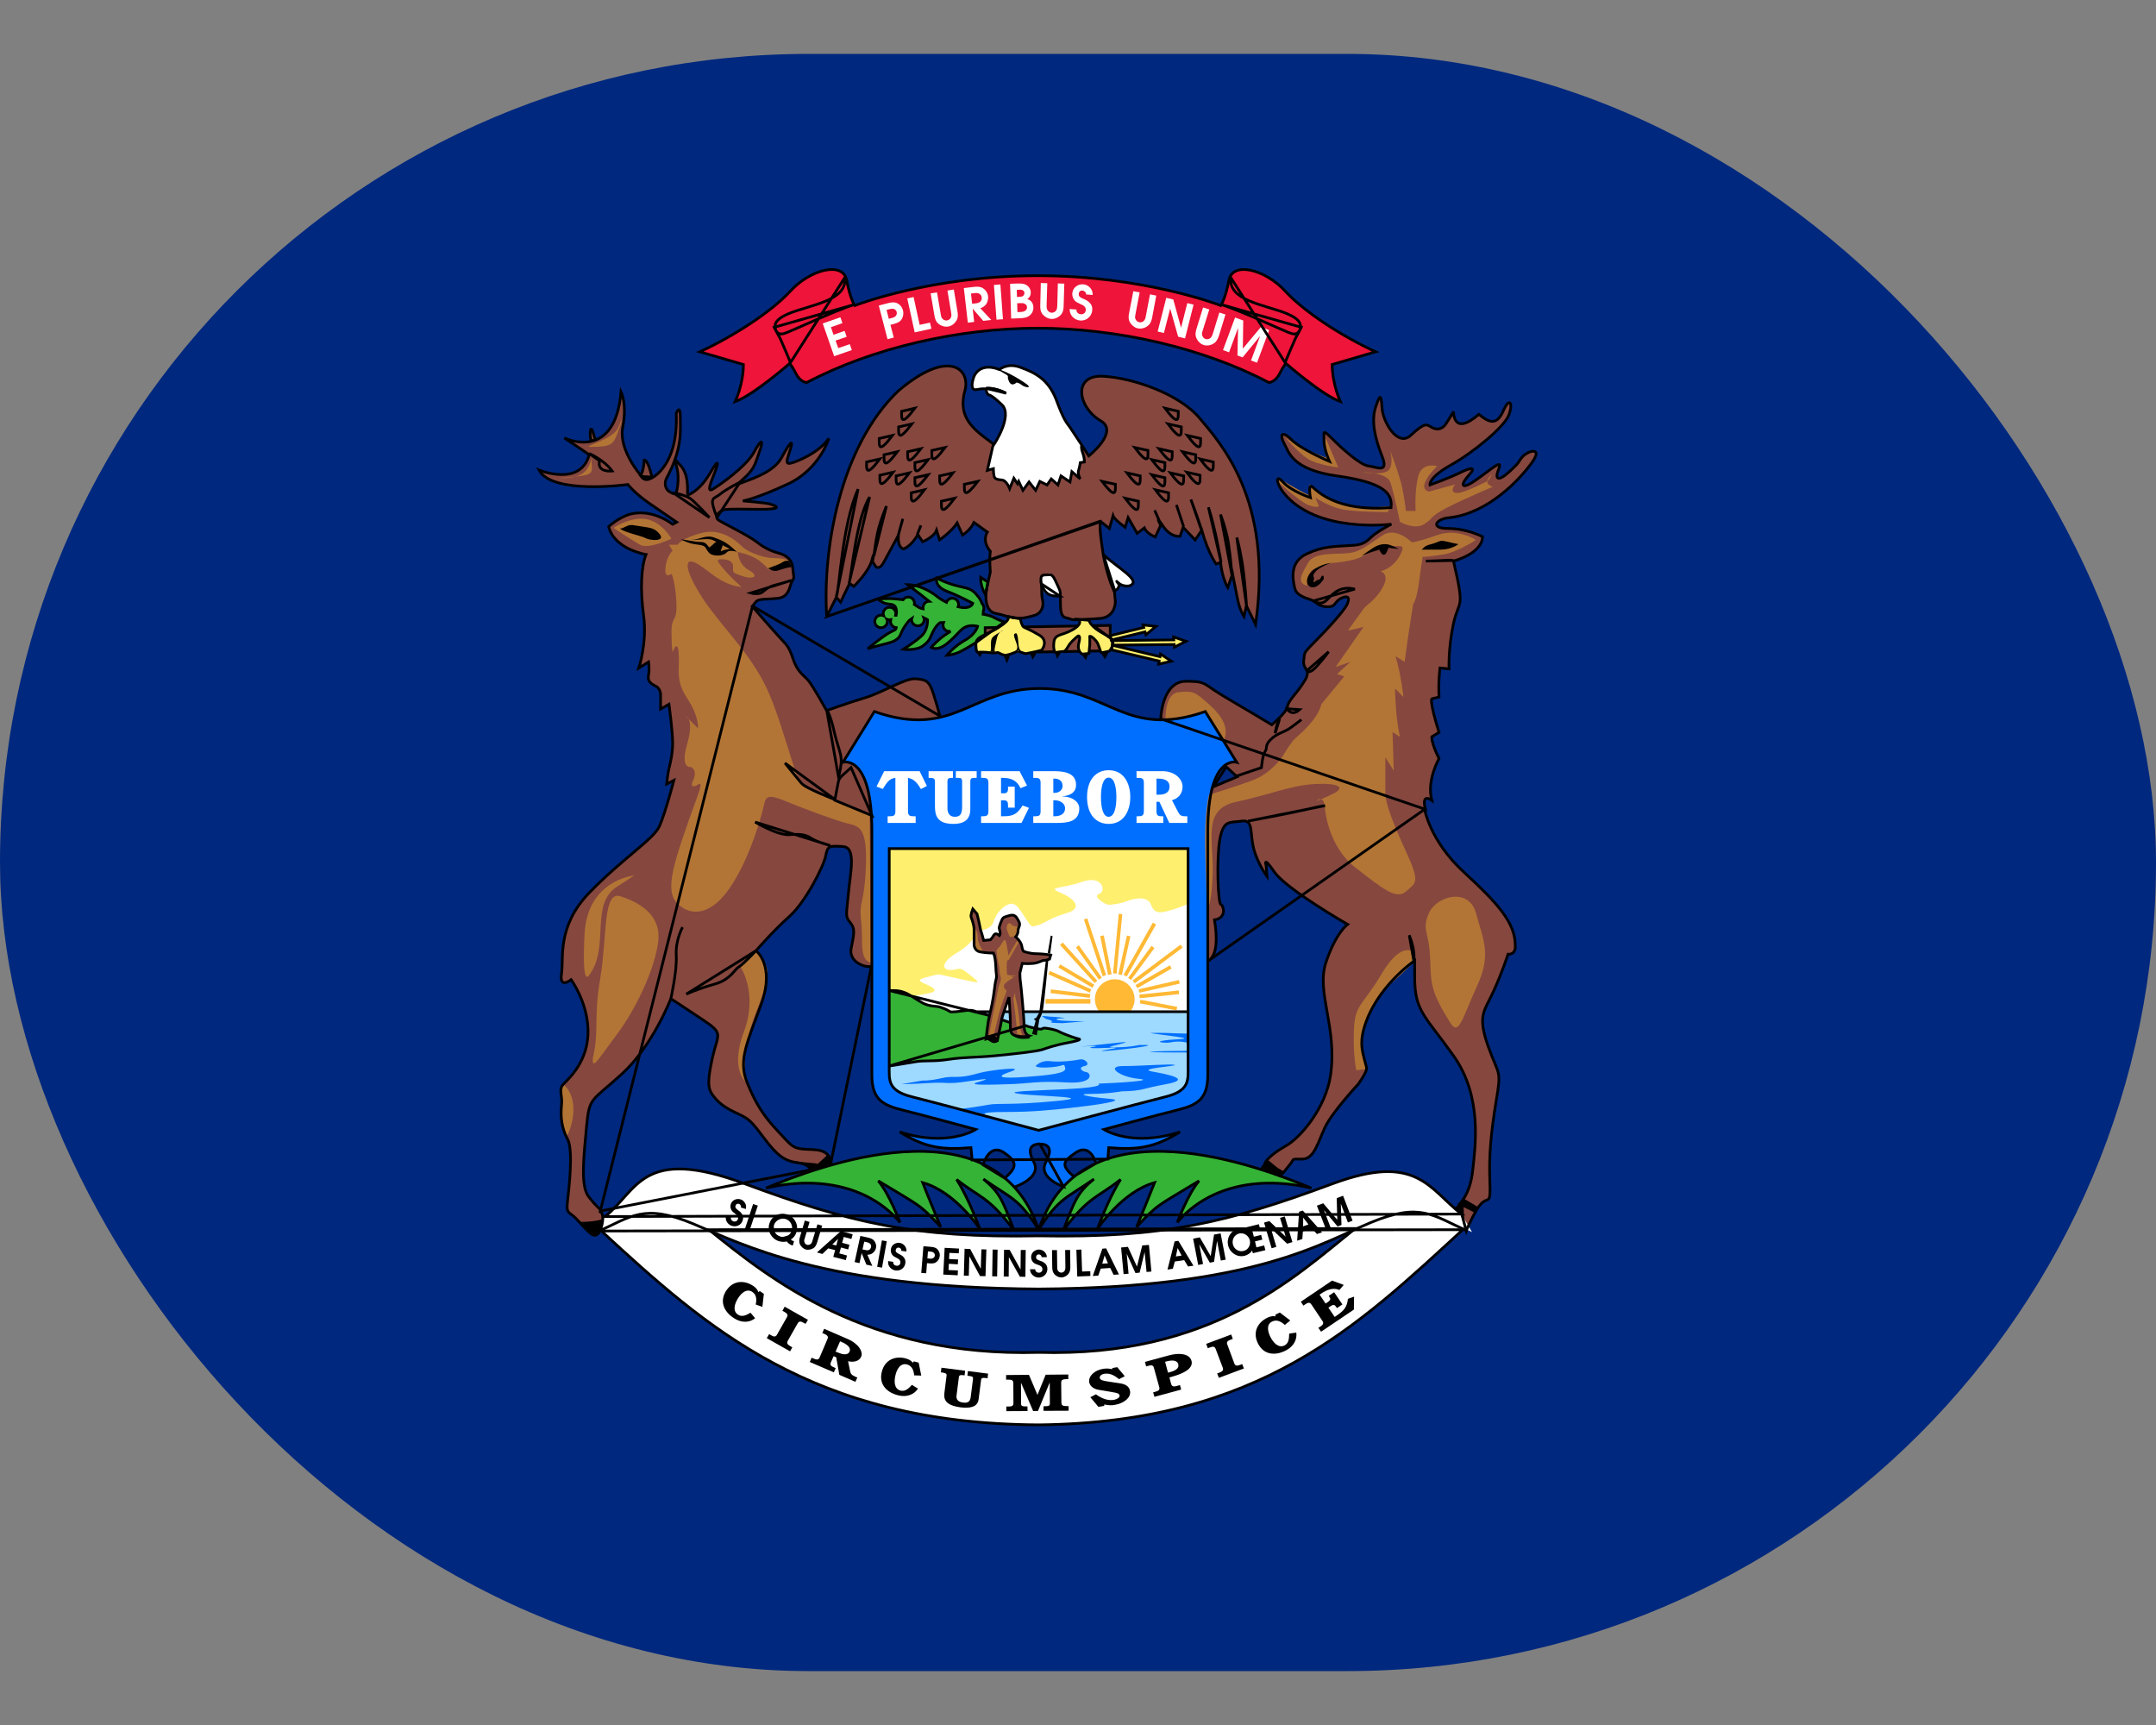 <?xml version="1.0" encoding="UTF-8"?> <svg xmlns="http://www.w3.org/2000/svg" width="20" height="16" viewBox="0 0 20 16" fill="none"><rect x="0" y="0" width="20" height="16" fill="#808080" stroke="none"/><g clip-path="url(#clip0_424_63567)"><path d="M20 0.5H0V15.5H20V0.5Z" fill="#00287E"></path><path d="M9.086 9.384H11.008L11.021 9.373C11.021 9.647 11.021 9.859 11.021 9.896C11.021 10.015 11.038 10.117 10.812 10.173C10.586 10.229 9.635 10.484 9.635 10.484C9.635 10.484 8.684 10.229 8.459 10.173C8.232 10.117 8.249 10.015 8.249 9.896C8.249 9.894 8.249 9.891 8.249 9.887C8.253 9.887 8.26 9.886 8.269 9.884C8.269 9.884 8.27 9.884 8.27 9.884C8.285 9.882 8.306 9.879 8.33 9.875C8.331 9.875 8.331 9.875 8.331 9.875C8.337 9.874 8.342 9.873 8.348 9.872C8.349 9.872 8.35 9.872 8.351 9.871C8.356 9.871 8.362 9.87 8.367 9.869C8.368 9.869 8.369 9.869 8.37 9.869C8.375 9.868 8.381 9.867 8.386 9.866C8.387 9.866 8.389 9.866 8.391 9.865C8.396 9.864 8.4 9.863 8.405 9.863C8.407 9.863 8.409 9.862 8.411 9.862C8.415 9.861 8.42 9.861 8.424 9.86C8.426 9.86 8.429 9.859 8.431 9.859C8.435 9.858 8.439 9.857 8.443 9.857C8.446 9.856 8.448 9.856 8.45 9.855C8.455 9.855 8.459 9.854 8.463 9.853C8.465 9.853 8.467 9.853 8.468 9.852C8.474 9.852 8.48 9.85 8.486 9.849C8.582 9.833 8.654 9.849 8.8 9.827C8.946 9.804 9.046 9.81 9.226 9.793C9.405 9.777 9.607 9.754 9.663 9.737C9.719 9.721 9.769 9.698 9.915 9.67C10.06 9.642 10.005 9.636 10.005 9.636C10.005 9.636 9.96 9.625 9.887 9.597C9.814 9.569 9.825 9.558 9.73 9.541C9.635 9.525 9.702 9.558 9.618 9.541C9.534 9.525 9.517 9.514 9.517 9.514C9.517 9.514 9.416 9.502 9.377 9.491C9.338 9.48 9.31 9.485 9.287 9.469C9.265 9.452 9.17 9.418 9.17 9.418C9.17 9.418 9.118 9.405 9.075 9.39" fill="#9ED9FF"></path><path d="M9.647 10.611C9.703 10.611 9.781 10.633 9.703 10.779C9.624 10.925 9.868 11.008 9.868 11.008L9.96 10.913C9.848 10.812 9.848 10.779 9.982 10.689C10.117 10.6 10.173 10.812 10.173 10.812L10.274 10.768L10.285 10.645C10.554 10.667 10.711 10.645 10.946 10.499C10.498 10.645 10.24 10.476 10.24 10.476C10.24 10.476 10.733 10.342 10.913 10.297C11.092 10.253 11.204 10.208 11.204 9.972C11.204 9.737 11.204 8.426 11.204 7.709C11.204 6.991 11.473 7.07 11.473 7.07L11.181 6.599C10.442 6.857 10.285 6.386 9.646 6.386C9.007 6.386 8.851 6.857 8.111 6.599L7.82 7.07C7.82 7.07 8.089 6.991 8.089 7.709C8.089 8.426 8.089 9.737 8.089 9.972C8.089 10.208 8.201 10.252 8.38 10.297C8.559 10.342 9.052 10.476 9.052 10.476C9.052 10.476 8.794 10.645 8.346 10.499C8.582 10.645 8.738 10.667 9.007 10.645L9.019 10.768L9.119 10.812C9.119 10.812 9.175 10.6 9.31 10.689C9.444 10.779 9.444 10.812 9.324 10.916L9.408 11.014C9.408 11.014 9.668 10.925 9.59 10.779C9.511 10.633 9.59 10.611 9.646 10.611L9.635 10.484C9.635 10.484 8.684 10.229 8.458 10.173C8.232 10.117 8.249 10.015 8.249 9.896C8.249 9.778 8.249 7.871 8.249 7.871H11.021C11.021 7.871 11.021 9.778 11.021 9.896C11.021 10.015 11.037 10.117 10.812 10.173C10.586 10.229 9.635 10.484 9.635 10.484L9.646 10.611" fill="#006FFF"></path><path d="M8.554 10.023C8.688 10.023 8.739 9.989 8.823 9.989C8.907 9.989 8.957 9.989 9.075 9.955C9.192 9.922 9.528 9.888 9.377 9.939C9.226 9.989 9.276 10.006 9.512 9.989C9.747 9.972 9.898 9.955 9.881 9.905C9.865 9.854 9.887 9.888 9.752 9.899C9.618 9.91 9.607 9.888 9.607 9.888C9.607 9.888 9.652 9.832 9.741 9.843C9.831 9.854 9.966 9.838 10.016 9.827C10.066 9.815 10.122 9.877 10.061 9.888C9.999 9.899 10.033 9.939 10.077 9.944C10.122 9.95 10.156 10.056 9.893 10.04C9.629 10.023 9.545 10.051 9.366 10.056C9.187 10.062 8.968 10.068 9.063 10.04C9.159 10.011 9.209 9.995 8.99 10.028C8.772 10.062 8.8 10.034 8.626 10.045C8.453 10.056 8.363 10.056 8.363 10.056L8.554 10.023" fill="#006FFF"></path><path d="M10.06 9.706C9.925 9.718 10.243 9.685 10.308 9.678C10.374 9.672 10.52 9.651 10.392 9.683C10.264 9.715 10.271 9.717 10.38 9.714C10.489 9.711 10.557 9.695 10.566 9.693C10.576 9.692 10.636 9.693 10.636 9.693C10.636 9.693 10.713 9.695 10.517 9.721C10.322 9.746 10.17 9.755 10.234 9.743C10.299 9.73 10.439 9.712 10.278 9.719C10.116 9.727 10.078 9.719 10.143 9.71C10.208 9.7 10.125 9.699 10.06 9.706Z" fill="#006FFF"></path><path d="M11.008 9.581C11.008 9.581 11.098 9.591 10.924 9.585C10.75 9.577 10.688 9.581 10.688 9.581C10.688 9.581 10.621 9.577 10.761 9.595C10.901 9.614 11.075 9.632 10.935 9.639C10.795 9.646 10.728 9.661 10.773 9.668C10.818 9.675 10.84 9.672 10.885 9.664C10.929 9.657 10.974 9.664 10.974 9.664L11.019 9.672V9.744C11.019 9.744 11.047 9.748 10.918 9.748C10.789 9.748 10.599 9.755 10.694 9.759C10.789 9.762 10.829 9.762 10.89 9.762C10.952 9.762 11.036 9.762 11.024 9.762" fill="#006FFF"></path><path d="M9.725 9.429C9.775 9.429 9.927 9.445 9.859 9.445C9.792 9.445 9.764 9.462 9.87 9.468C9.977 9.473 10.066 9.473 10.066 9.473L9.859 9.49C9.859 9.49 9.725 9.49 9.753 9.479C9.781 9.468 9.702 9.451 9.702 9.451L9.663 9.423L9.725 9.428" fill="#006FFF"></path><path d="M10.402 10.123C10.615 10.117 10.571 10.101 10.817 10.056C11.064 10.011 10.84 9.966 10.688 9.939C10.537 9.91 10.941 9.888 10.896 9.877C10.851 9.866 10.588 9.888 10.419 9.888C10.251 9.888 10.386 9.989 10.559 10.006C10.733 10.023 10.363 10.045 10.19 10.051C10.19 10.051 10.262 10.084 9.91 10.101C9.557 10.118 9.304 10.123 9.456 10.146C9.607 10.168 10.207 10.174 9.792 10.213C9.377 10.252 9.254 10.23 9.17 10.247C9.086 10.263 8.912 10.286 8.912 10.286C8.912 10.286 9.114 10.336 9.131 10.336C9.148 10.336 9.075 10.314 9.327 10.314C9.579 10.314 9.747 10.297 9.949 10.274C10.15 10.252 10.481 10.207 10.285 10.191C10.089 10.174 9.966 10.146 10.122 10.146C10.279 10.146 10.402 10.123 10.402 10.123Z" fill="#006FFF"></path><path d="M9.165 5.4L9.097 5.355C9.097 5.355 9.092 5.434 9.142 5.518" fill="#35B336"></path><path d="M9.316 5.77C9.316 5.77 9.243 5.742 9.215 5.725C9.187 5.709 9.12 5.697 9.12 5.697C9.12 5.697 9.122 5.685 9.122 5.666C9.125 5.658 9.127 5.65 9.127 5.641C9.127 5.625 9.121 5.61 9.11 5.6C9.103 5.579 9.092 5.557 9.075 5.535C9.013 5.457 8.991 5.462 8.879 5.434C8.767 5.406 8.688 5.361 8.688 5.361C8.688 5.361 8.666 5.439 8.784 5.484C8.901 5.529 9.024 5.597 9.024 5.597C9.024 5.597 9.013 5.641 8.935 5.636C8.92 5.635 8.904 5.632 8.888 5.628C8.891 5.622 8.892 5.615 8.892 5.608C8.892 5.575 8.866 5.549 8.834 5.549C8.809 5.549 8.788 5.565 8.78 5.588C8.745 5.57 8.713 5.55 8.688 5.529C8.627 5.479 8.515 5.423 8.42 5.423C8.42 5.423 8.464 5.457 8.537 5.513C8.563 5.532 8.592 5.556 8.619 5.578C8.588 5.579 8.563 5.604 8.563 5.635C8.563 5.64 8.564 5.644 8.564 5.648C8.526 5.641 8.516 5.628 8.482 5.607C8.483 5.603 8.483 5.6 8.483 5.597C8.483 5.564 8.457 5.538 8.425 5.538C8.405 5.538 8.387 5.548 8.377 5.564C8.364 5.562 8.348 5.561 8.324 5.558C8.235 5.546 8.145 5.558 8.145 5.558C8.145 5.558 8.173 5.585 8.212 5.597C8.251 5.608 8.302 5.597 8.313 5.647C8.32 5.678 8.316 5.686 8.313 5.707C8.311 5.707 8.309 5.707 8.307 5.707C8.308 5.702 8.31 5.697 8.31 5.692C8.31 5.659 8.284 5.633 8.251 5.633C8.22 5.633 8.193 5.659 8.193 5.692C8.193 5.699 8.195 5.706 8.197 5.711C8.19 5.708 8.182 5.706 8.173 5.706C8.141 5.706 8.115 5.732 8.115 5.764C8.115 5.797 8.141 5.822 8.173 5.822C8.205 5.822 8.231 5.797 8.231 5.764C8.231 5.757 8.23 5.75 8.227 5.745C8.235 5.747 8.243 5.75 8.251 5.75C8.255 5.75 8.259 5.749 8.263 5.749C8.262 5.754 8.261 5.759 8.261 5.764C8.261 5.794 8.284 5.819 8.314 5.822C8.31 5.846 8.293 5.844 8.246 5.871C8.179 5.911 8.05 6.017 8.05 6.017C8.05 6.017 8.145 5.989 8.212 5.972C8.28 5.955 8.336 5.938 8.358 5.877C8.38 5.815 8.436 5.754 8.436 5.754C8.436 5.754 8.445 5.746 8.458 5.737C8.457 5.741 8.456 5.744 8.456 5.747C8.456 5.78 8.483 5.806 8.515 5.806C8.547 5.806 8.573 5.78 8.573 5.747C8.573 5.741 8.572 5.736 8.57 5.73C8.589 5.739 8.604 5.748 8.604 5.748C8.604 5.748 8.61 5.838 8.554 5.894C8.498 5.949 8.38 6.022 8.38 6.022C8.38 6.022 8.498 6.039 8.565 5.989C8.632 5.938 8.627 5.911 8.66 5.849C8.694 5.787 8.722 5.776 8.722 5.776C8.722 5.776 8.733 5.776 8.753 5.774C8.75 5.782 8.748 5.79 8.748 5.798C8.748 5.83 8.774 5.856 8.806 5.856C8.81 5.856 8.814 5.856 8.818 5.855C8.811 5.86 8.804 5.866 8.795 5.871C8.711 5.921 8.638 6.005 8.638 6.005C8.638 6.005 8.694 6.045 8.789 5.966C8.884 5.888 8.907 5.838 8.957 5.815C9.008 5.793 9.069 5.81 9.069 5.81C9.069 5.81 9.053 5.882 8.952 5.938C8.851 5.994 8.784 6.078 8.784 6.078C8.784 6.078 8.856 6.073 8.918 6.039C8.979 6.006 9.052 5.961 9.052 5.961" fill="#35B336"></path><path d="M8.251 9.188C8.313 9.188 8.363 9.182 8.453 9.238C8.543 9.294 8.571 9.316 8.632 9.328C8.694 9.339 8.694 9.328 8.761 9.356C8.828 9.384 8.795 9.39 8.867 9.384C8.94 9.378 8.996 9.361 9.041 9.378C9.086 9.395 9.17 9.417 9.17 9.417C9.17 9.417 9.265 9.451 9.288 9.468C9.31 9.485 9.338 9.479 9.377 9.49C9.416 9.501 9.517 9.513 9.517 9.513C9.517 9.513 9.534 9.524 9.618 9.541C9.702 9.557 9.635 9.524 9.73 9.541C9.826 9.557 9.814 9.568 9.887 9.596C9.96 9.624 10.005 9.635 10.005 9.635C10.005 9.635 10.06 9.642 9.915 9.669C9.769 9.697 9.719 9.72 9.663 9.736C9.607 9.753 9.405 9.776 9.226 9.792C9.047 9.81 8.946 9.804 8.8 9.826C8.654 9.849 8.582 9.832 8.486 9.849C8.391 9.866 8.246 9.888 8.246 9.888L8.251 9.187" fill="#35B336"></path><path d="M8.875 10.94C9.085 11.108 9.173 11.095 9.408 11.415C9.299 11.129 9.274 11.062 9.122 10.936C9.375 11.112 9.45 11.112 9.635 11.406C9.223 10.18 7.551 10.835 7.105 11.02C7.685 10.885 8.122 11.062 8.349 11.339C8.349 11.339 8.248 11.07 8.148 10.953C8.534 11.188 8.526 11.163 8.727 11.381C8.727 11.381 8.585 11.037 8.559 10.969C8.862 11.053 9.089 11.398 9.089 11.398C9.089 11.398 8.992 11.125 8.875 10.94Z" fill="#35B336"></path><path d="M10.396 10.94C10.186 11.108 10.098 11.095 9.862 11.415C9.971 11.129 9.997 11.062 10.148 10.936C9.896 11.112 9.82 11.112 9.635 11.406C10.047 10.18 11.72 10.835 12.165 11.02C11.585 10.885 11.148 11.062 10.921 11.339C10.921 11.339 11.022 11.07 11.123 10.953C10.736 11.188 10.745 11.163 10.543 11.381C10.543 11.381 10.686 11.037 10.711 10.969C10.409 11.053 10.182 11.398 10.182 11.398C10.182 11.398 10.278 11.125 10.396 10.94Z" fill="#35B336"></path><path d="M5.483 4.091C5.462 4.003 5.483 3.943 5.5 4.007C5.517 4.07 5.525 4.078 5.525 4.078" fill="#86473F"></path><path d="M8.089 7.709C8.089 6.992 7.82 7.07 7.82 7.07L8.111 6.599C8.368 6.689 8.555 6.69 8.715 6.654L8.719 6.641C8.719 6.641 8.702 6.574 8.66 6.439C8.618 6.305 8.585 6.305 8.492 6.297C8.399 6.288 8.189 6.423 8.021 6.473C7.853 6.524 7.668 6.591 7.668 6.591C7.668 6.591 7.542 6.364 7.5 6.314C7.459 6.263 7.4 6.238 7.358 6.112C7.316 5.986 7.299 5.986 7.215 5.894C7.143 5.814 7.015 5.667 6.98 5.627C6.982 5.622 6.99 5.609 7.013 5.582C7.042 5.549 7.11 5.562 7.219 5.549C7.328 5.536 7.324 5.427 7.349 5.389C7.374 5.351 7.362 5.356 7.353 5.263C7.345 5.171 7.265 5.141 7.219 5.129C7.173 5.116 7.101 5.091 7.021 5.028C6.942 4.965 6.715 4.856 6.668 4.826C6.622 4.797 6.664 4.747 6.71 4.73C6.757 4.713 7.042 4.73 7.147 4.721C7.252 4.713 7.185 4.688 7.143 4.675C7.101 4.663 6.891 4.646 6.891 4.646C6.891 4.646 7.009 4.629 7.307 4.49C7.605 4.352 7.69 4.066 7.69 4.066C7.597 4.2 7.391 4.284 7.332 4.297C7.273 4.309 7.311 4.242 7.337 4.154C7.362 4.066 7.32 4.116 7.252 4.242C7.185 4.369 7.005 4.431 6.916 4.465C6.828 4.498 6.841 4.494 6.92 4.419C7 4.343 7.009 4.293 7.047 4.187C7.085 4.083 7.068 4.058 6.996 4.192C6.925 4.326 6.677 4.498 6.614 4.537C6.551 4.574 6.597 4.469 6.635 4.373C6.673 4.276 6.656 4.272 6.61 4.352C6.563 4.431 6.517 4.503 6.442 4.558C6.366 4.612 6.379 4.583 6.379 4.54C6.379 4.364 6.316 4.322 6.295 4.297C6.274 4.272 6.253 4.242 6.278 4.33C6.303 4.419 6.286 4.519 6.278 4.558C6.269 4.595 6.24 4.578 6.211 4.561C6.181 4.545 6.156 4.494 6.181 4.44C6.333 4.162 6.312 3.999 6.312 3.868C6.312 3.738 6.274 3.835 6.274 3.835C6.295 4.318 6.051 4.431 6.051 4.431C6.005 4.242 5.975 4.268 5.975 4.268C5.975 4.352 5.946 4.41 5.946 4.41C5.946 4.41 5.736 4.175 5.778 3.961C5.82 3.747 5.761 3.633 5.761 3.633C5.706 4.293 5.236 4.062 5.236 4.062L5.467 4.217C5.387 4.519 5 4.36 5 4.36C5.122 4.591 5.824 4.494 5.824 4.494C5.824 4.494 5.887 4.574 6.022 4.667C6.156 4.759 6.278 4.843 6.278 4.843L6.24 4.863C6.072 4.739 5.904 4.739 5.803 4.784C5.702 4.829 5.646 4.885 5.646 4.885C5.702 5.098 5.994 5.143 5.994 5.143C5.949 5.255 5.938 5.468 5.971 5.714C6.005 5.961 5.927 6.196 5.927 6.196L6.016 6.14C6.016 6.14 6.027 6.207 6.016 6.263C6.005 6.319 6.038 6.342 6.083 6.364C6.128 6.386 6.128 6.443 6.128 6.443V6.577L6.207 6.532C6.207 6.532 6.24 6.79 6.24 6.891C6.24 6.992 6.218 7.081 6.207 7.126C6.195 7.171 6.184 7.272 6.184 7.272L6.252 7.238C6.252 7.238 6.173 7.541 6.117 7.664C6.061 7.787 5.77 7.967 5.467 8.281C5.165 8.594 5.232 8.885 5.21 9.031C5.187 9.177 5.299 9.087 5.299 9.087C5.299 9.087 5.456 9.3 5.456 9.569C5.456 9.838 5.288 9.995 5.232 10.051C5.176 10.107 5.221 10.151 5.21 10.252C5.198 10.353 5.21 10.465 5.265 10.566C5.321 10.667 5.277 11.037 5.265 11.138C5.254 11.239 5.265 11.239 5.31 11.272C5.355 11.306 5.411 11.384 5.478 11.44C5.546 11.496 5.579 11.406 5.59 11.328C5.602 11.249 5.568 11.239 5.568 11.239L5.585 11.23C5.585 11.23 5.534 11.197 5.459 11.096C5.383 10.995 5.417 10.726 5.442 10.448C5.467 10.171 5.484 10.221 5.77 9.961C6.055 9.7 6.223 9.263 6.223 9.263C6.223 9.263 6.316 9.323 6.518 9.457C6.719 9.591 6.661 9.583 6.61 9.81C6.56 10.037 6.568 10.096 6.61 10.154C6.652 10.213 6.702 10.263 6.829 10.322C6.955 10.381 6.963 10.39 7.089 10.558C7.215 10.726 7.282 10.768 7.4 10.785C7.517 10.801 7.517 10.852 7.517 10.852L7.711 10.768C7.669 10.65 7.568 10.667 7.459 10.659C7.35 10.65 7.341 10.625 7.215 10.491C7.089 10.356 7.014 10.247 6.929 10.037C6.845 9.827 6.938 9.659 7.064 9.306C7.19 8.953 7.013 8.818 7.013 8.818C7.013 8.818 7.173 8.633 7.324 8.499C7.475 8.364 7.644 8.028 7.66 7.936C7.677 7.844 7.694 7.844 7.82 7.852C7.946 7.86 7.887 8.095 7.87 8.289C7.854 8.482 7.837 8.499 7.887 8.558C7.938 8.617 7.921 8.667 7.896 8.802C7.874 8.914 8.014 8.98 8.089 8.963C8.089 8.531 8.089 8.052 8.089 7.709" fill="#86473F"></path><path d="M13.45 4.801C13.803 4.759 14.089 4.456 14.207 4.296C14.325 4.137 14.173 4.179 14.123 4.238C14.072 4.296 14.114 4.271 14.005 4.372C13.896 4.473 13.862 4.448 13.904 4.347C13.946 4.246 13.82 4.363 13.686 4.456C13.552 4.549 13.543 4.498 13.627 4.406C13.711 4.313 13.619 4.347 13.535 4.389C13.451 4.431 13.266 4.498 13.266 4.498C13.266 4.498 13.249 4.431 13.459 4.313C13.669 4.196 13.955 3.96 13.997 3.851C14.039 3.742 14.005 3.675 13.947 3.809C13.888 3.943 13.82 3.927 13.72 3.842C13.476 4.052 13.484 3.817 13.484 3.817C13.484 3.817 13.459 3.86 13.417 3.927C13.375 3.994 13.316 3.985 13.274 3.96C13.232 3.935 13.216 3.918 13.089 4.036C12.963 4.153 12.829 3.91 12.82 3.784C12.812 3.658 12.804 3.649 12.761 3.775C12.72 3.902 12.753 4.061 12.82 4.229C12.888 4.397 12.77 4.33 12.694 4.322C12.619 4.313 12.451 4.162 12.358 4.07C12.266 3.977 12.283 4.002 12.283 4.086C12.283 4.17 12.333 4.28 12.333 4.28C12.333 4.28 12.072 4.17 11.98 4.078C11.888 3.985 11.871 4.036 11.913 4.112C11.955 4.187 11.98 4.355 12.4 4.414C12.82 4.472 12.921 4.565 12.905 4.708C12.392 4.75 12.215 4.549 12.174 4.515C12.132 4.481 12.157 4.616 12.157 4.616C12.157 4.616 11.98 4.557 11.905 4.472C11.829 4.389 11.838 4.481 11.905 4.565C12.207 4.952 12.908 4.862 12.908 4.862C12.908 4.862 12.773 4.929 12.717 4.985C12.661 5.041 12.616 5.053 12.555 5.058C12.375 5.069 12.28 5.064 12.123 5.137C11.966 5.209 11.989 5.361 12.011 5.456C12.033 5.551 12.179 5.551 12.213 5.591C12.246 5.629 12.336 5.635 12.364 5.618C12.392 5.602 12.398 5.568 12.448 5.545C12.498 5.523 12.526 5.535 12.498 5.602C12.47 5.669 12.274 5.876 12.179 5.972C12.084 6.066 12.106 6.055 12.095 6.122C12.084 6.19 12.134 6.206 12.129 6.246C12.123 6.285 12.117 6.296 12.067 6.369C12.017 6.442 11.949 6.504 11.944 6.554C11.938 6.604 11.798 6.722 11.798 6.722C11.613 6.61 11.367 6.47 11.266 6.403C11.165 6.336 11.165 6.319 11.002 6.319C10.84 6.319 10.778 6.504 10.767 6.666L10.781 6.676C10.895 6.675 11.025 6.654 11.182 6.599L11.473 7.069C11.473 7.069 11.419 7.054 11.36 7.101L11.375 7.112L11.476 7.204L11.257 7.297H11.249C11.222 7.391 11.204 7.523 11.204 7.708C11.204 8.039 11.204 8.495 11.204 8.915C11.299 8.86 11.29 8.68 11.266 8.532C11.383 8.515 11.35 8.397 11.325 8.389C11.299 8.381 11.283 7.968 11.316 7.784C11.35 7.599 11.409 7.633 11.518 7.616C11.627 7.599 11.594 7.717 11.627 7.859C11.661 8.002 11.753 8.128 11.753 8.128L11.745 8.027C11.745 8.027 11.711 7.927 11.821 8.086C11.93 8.246 12.501 8.574 12.501 8.574C12.501 8.574 12.392 8.649 12.3 8.927C12.207 9.204 12.409 9.532 12.341 9.977C12.297 10.269 12.073 10.549 11.921 10.633C11.77 10.717 11.736 10.784 11.736 10.784L11.905 10.876C11.905 10.876 11.93 10.834 11.972 10.792C12.014 10.75 11.972 10.75 12.081 10.75C12.19 10.75 12.224 10.599 12.291 10.456C12.358 10.313 12.602 10.053 12.602 10.053C12.703 9.902 12.678 9.919 12.661 9.843C12.644 9.767 12.61 9.692 12.652 9.54C12.759 9.158 13.123 8.91 13.123 8.91V9.061C13.123 9.381 13.216 9.414 13.484 9.793C13.753 10.171 13.686 10.633 13.661 10.86C13.636 11.086 13.535 11.171 13.535 11.171L13.602 11.414C13.602 11.414 13.611 11.389 13.636 11.339C13.661 11.288 13.711 11.179 13.762 11.145C13.812 11.111 13.829 11.162 13.82 10.944C13.812 10.725 13.829 10.515 13.879 10.213C13.93 9.91 13.904 9.986 13.803 9.7C13.703 9.414 13.77 9.381 13.854 9.196C13.938 9.011 13.989 8.851 13.989 8.851C13.989 8.851 14.064 8.86 14.056 8.767C14.056 8.557 13.887 8.372 13.577 8.086C13.266 7.801 13.215 7.507 13.215 7.507H13.224C13.181 7.347 13.283 7.423 13.283 7.423C13.232 7.238 13.35 7.036 13.35 7.036C13.274 6.885 13.283 6.834 13.283 6.834L13.35 6.792C13.257 6.498 13.283 6.481 13.283 6.481L13.35 6.464C13.341 6.313 13.358 6.196 13.358 6.196L13.442 6.204C13.442 6.204 13.434 6.019 13.484 5.784C13.534 5.549 13.593 5.675 13.484 5.204C13.77 5.12 13.753 4.977 13.753 4.977C13.753 4.977 13.61 4.901 13.434 4.901C13.257 4.901 13.324 4.809 13.45 4.801" fill="#86473F"></path><path d="M10.207 4.834L10.291 4.901L10.324 4.784C10.335 4.817 10.437 4.89 10.437 4.89L10.464 4.8L10.548 4.946L10.616 4.896C10.638 4.952 10.716 4.98 10.716 4.98L10.767 4.873C10.767 4.873 10.705 4.756 10.784 4.873C10.862 4.991 10.946 4.974 10.946 4.974L10.974 4.89L11.086 5.008L11.148 4.918C11.21 5.136 11.282 5.232 11.282 5.232L11.321 5.215C11.338 5.367 11.389 5.45 11.389 5.45L11.433 5.322C11.433 5.322 11.456 5.439 11.478 5.551C11.501 5.663 11.54 5.719 11.54 5.719L11.562 5.618L11.646 5.792C11.814 4.633 11.316 4.106 11.131 3.882C10.946 3.657 10.52 3.506 10.234 3.489C9.948 3.473 9.994 3.775 10.212 3.904C10.382 4.005 10.1 4.229 10.1 4.229C10.1 4.229 10.071 4.185 10.036 4.131L10.033 4.133C10.033 4.133 10.027 4.156 10.044 4.201C10.06 4.246 10.06 4.285 10.06 4.285L10.021 4.291C10.021 4.291 10.016 4.33 10.005 4.363C9.994 4.397 10.021 4.442 10.021 4.442L9.943 4.375L9.926 4.47L9.842 4.414L9.814 4.498L9.752 4.442L9.713 4.498L9.646 4.464L9.607 4.548L9.546 4.47L9.489 4.548L9.45 4.464L9.439 4.487L9.405 4.436L9.366 4.531C9.366 4.531 9.338 4.459 9.299 4.453C9.26 4.448 9.248 4.448 9.232 4.436C9.215 4.425 9.215 4.347 9.215 4.347L9.159 4.363L9.215 4.117L9.221 4.122C9.03 3.983 8.879 3.876 8.952 3.618C9.002 3.428 8.806 3.226 8.335 3.624C7.792 4.139 7.629 5.097 7.669 5.719L7.758 5.54L7.798 5.585L7.881 5.411L7.92 5.439C7.92 5.439 8.061 5.305 8.089 5.192C8.117 5.08 8.094 5.209 8.094 5.209L8.128 5.26C8.128 5.26 8.162 5.282 8.195 5.22C8.229 5.159 8.335 4.963 8.335 4.963C8.335 4.963 8.318 5.069 8.38 5.092C8.38 5.092 8.453 5.069 8.514 4.957L8.559 5.025C8.559 5.025 8.666 4.98 8.688 4.918L8.716 5.008C8.716 5.008 8.828 4.929 8.879 4.851L8.929 4.963C8.929 4.963 9.002 4.918 9.035 4.845L9.159 4.935C9.159 4.935 9.103 5.013 9.187 5.114C9.175 5.181 9.187 5.305 9.187 5.305C9.187 5.305 9.175 5.355 9.164 5.406C9.153 5.456 9.142 5.501 9.147 5.562C9.153 5.624 9.175 5.68 9.243 5.691C9.31 5.702 9.332 5.719 9.405 5.731C9.478 5.742 9.534 5.725 9.596 5.708C9.657 5.691 9.68 5.63 9.674 5.585C9.669 5.54 9.663 5.551 9.663 5.473C9.663 5.394 9.635 5.332 9.691 5.332C9.747 5.332 9.758 5.31 9.797 5.4C9.837 5.489 9.837 5.467 9.837 5.562C9.837 5.657 9.837 5.719 9.892 5.731C9.948 5.742 9.92 5.753 10.021 5.747C10.122 5.742 10.139 5.742 10.206 5.736C10.273 5.731 10.318 5.691 10.335 5.641C10.352 5.59 10.346 5.568 10.341 5.523C10.335 5.478 10.357 5.54 10.318 5.445C10.279 5.349 10.24 5.198 10.229 5.109C10.217 5.019 10.2 4.929 10.206 4.84" fill="#86473F"></path><path d="M9.139 6.057V5.822L10.299 5.801V6.036L9.139 6.057Z" fill="#86473F"></path><path d="M9.343 5.717C9.343 5.717 9.394 5.736 9.265 5.818C9.136 5.899 9.052 5.902 9.052 5.974C9.052 6.047 9.066 6.05 9.066 6.05C9.066 6.05 9.105 6.047 9.145 6.05C9.184 6.053 9.226 6.061 9.246 6.053C9.265 6.045 9.296 6.086 9.343 6.075C9.391 6.064 9.442 6.039 9.442 6.039C9.442 6.039 9.439 6.039 9.481 6.053C9.523 6.067 9.506 6.064 9.565 6.053C9.624 6.042 9.663 6.03 9.663 6.03C9.663 6.03 9.733 5.947 9.641 5.891C9.548 5.835 9.509 5.826 9.495 5.815C9.481 5.804 9.47 5.767 9.464 5.739" fill="#FFEF6F"></path><path d="M10.005 5.745C10.005 5.745 10.053 5.781 9.952 5.84C9.851 5.899 9.784 5.876 9.775 5.96C9.768 6.032 9.789 6.053 9.789 6.053C9.789 6.053 9.831 6.044 9.871 6.042C9.871 6.042 9.887 6.036 9.91 5.994C9.932 5.952 9.999 5.899 9.999 5.899C9.999 5.899 10.027 5.885 10.008 5.963C9.988 6.042 10.039 6.067 10.039 6.067L10.1 6.061C10.1 6.061 10.106 6.011 10.108 5.983C10.111 5.955 10.108 5.902 10.108 5.902C10.108 5.902 10.12 5.896 10.148 5.924C10.176 5.952 10.181 5.958 10.198 6.008C10.215 6.058 10.212 6.053 10.223 6.053C10.235 6.053 10.291 6.039 10.291 6.039C10.291 6.039 10.361 5.96 10.299 5.915C10.237 5.871 10.139 5.84 10.1 5.753" fill="#FFEF6F"></path><path d="M10.308 5.937L10.622 5.861L10.63 5.888L10.723 5.81L10.603 5.796L10.61 5.82L10.298 5.896" fill="#FFEF6F"></path><path d="M10.31 6.027L10.753 6.132L10.748 6.16L10.866 6.133L10.765 6.066L10.761 6.091L10.32 5.986" fill="#FFEF6F"></path><path d="M10.319 5.984L10.892 5.978L10.894 6.003L11.002 5.948L10.887 5.908L10.889 5.936L10.318 5.942" fill="#FFEF6F"></path><path d="M11.021 9.39C11.021 8.788 11.021 7.871 11.021 7.871H8.249L8.251 9.188C8.313 9.188 8.363 9.182 8.453 9.238C8.542 9.294 8.57 9.316 8.632 9.328C8.693 9.339 8.693 9.328 8.761 9.356C8.828 9.384 8.794 9.39 8.867 9.384C8.94 9.378 8.996 9.361 9.041 9.378L11.021 9.39" fill="#FFEF6F"></path><path d="M9.148 9.636C9.193 9.614 9.215 9.608 9.254 9.642C9.254 9.642 9.288 9.485 9.293 9.451C9.299 9.418 9.36 9.249 9.36 9.249C9.36 9.249 9.366 9.316 9.371 9.429C9.377 9.541 9.355 9.591 9.427 9.608C9.5 9.625 9.545 9.608 9.545 9.608C9.545 9.608 9.5 9.596 9.5 9.518C9.5 9.44 9.472 9.148 9.467 9.115C9.461 9.081 9.461 9.025 9.461 9.025L9.484 8.936C9.484 8.936 9.528 8.941 9.585 8.936C9.641 8.93 9.663 8.908 9.685 8.908C9.708 8.908 9.736 8.896 9.736 8.896L9.747 8.858C9.747 8.858 9.674 8.846 9.613 8.846C9.551 8.846 9.495 8.824 9.495 8.824C9.495 8.824 9.484 8.813 9.478 8.773C9.473 8.734 9.422 8.689 9.422 8.689C9.422 8.689 9.444 8.667 9.444 8.633C9.444 8.6 9.472 8.583 9.45 8.544C9.428 8.505 9.417 8.476 9.36 8.493C9.304 8.51 9.304 8.505 9.282 8.561C9.26 8.617 9.271 8.611 9.276 8.639C9.282 8.667 9.271 8.678 9.271 8.678C9.271 8.678 9.237 8.645 9.221 8.672C9.204 8.701 9.187 8.717 9.187 8.717L9.125 8.723L9.108 8.661C9.108 8.661 9.097 8.633 9.092 8.6C9.086 8.566 9.064 8.476 9.064 8.476L9.024 8.432C9.024 8.432 9.002 8.488 9.008 8.505C9.013 8.521 9.036 8.577 9.036 8.622C9.036 8.667 9.036 8.762 9.036 8.762C9.036 8.762 9.036 8.818 9.092 8.829C9.148 8.84 9.215 8.84 9.215 8.84C9.215 8.84 9.232 8.863 9.237 8.958C9.243 9.053 9.237 8.986 9.243 9.037C9.248 9.087 9.237 9.065 9.226 9.166C9.215 9.266 9.187 9.39 9.176 9.434C9.165 9.479 9.148 9.636 9.148 9.636Z" fill="#86473F"></path><path d="M7.024 8.818L6.867 8.964C6.867 8.964 7.036 9.21 6.901 9.569C6.767 9.927 6.923 10.039 6.923 10.039C6.923 10.039 6.856 9.782 7.013 9.389C7.17 8.997 7.136 8.986 7.024 8.818" fill="#B37535"></path><path d="M5.254 10.544C5.31 10.454 5.377 10.196 5.231 10.062L5.198 10.096L5.209 10.42L5.243 10.499" fill="#B37535"></path><path d="M5.489 9.86C5.568 9.547 5.5 9.479 5.568 9.076C5.635 8.672 5.59 8.258 5.758 8.314C5.926 8.37 6.139 8.482 6.105 8.739C6.072 8.997 5.893 9.367 5.725 9.591C5.556 9.815 5.489 9.938 5.5 9.815" fill="#B37535"></path><path d="M5.489 9.009C5.645 8.749 5.478 8.381 5.724 8.224C5.971 8.067 5.87 8.123 5.87 8.123C5.87 8.123 5.444 8.168 5.422 8.672C5.399 9.177 5.455 9.065 5.489 9.009Z" fill="#B37535"></path><path d="M6.475 7.372C6.24 8.018 6.161 8.257 6.285 8.381C6.408 8.504 6.599 8.493 6.778 8.224C6.957 7.955 7.058 7.586 7.08 7.496C7.103 7.406 7.092 7.35 7.282 7.429C7.473 7.507 7.719 7.597 7.831 7.63C7.943 7.664 8.044 7.63 8.033 8.011C8.022 8.392 7.966 8.347 7.988 8.538C8.01 8.728 7.966 8.896 8.078 8.93L8.067 7.563C8.067 7.563 7.529 7.35 7.45 7.294C7.372 7.238 7.248 6.633 7.08 6.319C6.912 6.005 6.666 5.781 6.509 5.535C6.352 5.288 6.341 5.165 6.453 5.221C6.565 5.277 6.677 5.423 6.879 5.445C6.879 5.445 6.778 5.355 6.722 5.288C6.666 5.221 6.632 5.187 6.688 5.187C6.744 5.187 6.8 5.199 6.8 5.255C6.8 5.311 6.789 5.311 6.89 5.344C6.991 5.378 7.047 5.344 6.946 5.288C6.845 5.232 6.845 5.12 6.845 5.12C6.845 5.12 6.957 5.143 7.024 5.187C7.092 5.232 7.136 5.288 7.136 5.288L7.316 5.199C7.316 5.199 7.271 5.176 7.17 5.176C7.069 5.176 6.923 5.109 6.89 5.075C6.856 5.042 6.711 4.896 6.52 4.941C6.33 4.986 6.285 5.053 6.285 5.053H6.206L6.24 5.109C6.24 5.109 6.184 5.154 6.173 5.266C6.162 5.378 6.229 5.322 6.229 5.322C6.229 5.322 6.262 5.378 6.274 5.58C6.285 5.781 6.229 5.703 6.229 5.86C6.229 6.017 6.24 6.05 6.24 6.05C6.24 6.05 6.285 5.916 6.296 6.061C6.307 6.207 6.262 6.308 6.374 6.476C6.486 6.644 6.475 6.756 6.475 6.756L6.363 6.644C6.363 6.644 6.442 6.666 6.374 6.902C6.307 7.137 6.408 7.114 6.408 7.114C6.408 7.114 6.475 7.137 6.43 7.238C6.385 7.339 6.486 7.271 6.486 7.271C6.486 7.271 6.52 7.249 6.475 7.372" fill="#B37535"></path><path d="M5.69 4.896C5.69 4.896 5.859 4.784 6.004 4.817C6.15 4.851 6.228 4.997 6.228 4.997C6.228 4.997 6.015 5.098 5.937 5.053C5.859 5.008 5.69 4.896 5.69 4.896Z" fill="#B37535"></path><path d="M5.175 4.436C5.366 4.436 5.455 4.403 5.489 4.246C5.478 4.403 5.567 4.403 5.175 4.436Z" fill="#B37535"></path><path d="M5.478 4.145C5.387 4.145 5.691 4.078 5.735 3.966C5.78 3.854 5.78 3.876 5.735 3.999C5.691 4.122 5.679 4.145 5.478 4.145Z" fill="#B37535"></path><path d="M13.456 9.49C13.257 9.177 13.277 9.109 13.266 8.874C13.255 8.639 13.187 8.627 13.255 8.47C13.322 8.314 13.624 8.224 13.692 8.47C13.759 8.717 13.837 8.852 13.703 9.143C13.568 9.434 13.535 9.614 13.456 9.49Z" fill="#B37535"></path><path d="M13.109 8.829C13.109 8.829 12.997 8.728 12.818 9.031C12.638 9.334 12.571 9.311 12.56 9.546C12.549 9.782 12.582 9.927 12.582 9.927L12.672 9.916C12.672 9.916 12.605 9.67 12.65 9.546C12.694 9.423 12.795 9.222 12.919 9.109C13.042 8.997 13.12 8.919 13.12 8.919L13.109 8.829Z" fill="#B37535"></path><path d="M12.291 7.496C12.291 7.496 12.313 7.843 12.571 8.045C12.829 8.246 12.952 8.347 13.042 8.269C13.131 8.19 13.176 8.19 13.053 7.921C12.929 7.653 12.851 7.451 12.851 7.361C12.851 7.272 12.851 7.025 12.851 7.025L12.929 7.148L12.918 6.79L12.986 6.834C12.986 6.834 12.963 6.733 12.952 6.599C12.941 6.465 12.941 6.386 12.941 6.386L13.019 6.465C13.019 6.465 12.997 6.274 12.963 6.151C12.93 6.028 12.941 6.084 12.941 6.084L13.03 6.139L13.064 5.893L13.109 5.602C13.109 5.602 13.142 5.569 13.165 5.389C13.187 5.21 13.198 5.165 13.198 5.165C13.198 5.165 13.254 5.165 13.389 5.143C13.523 5.12 13.691 5.008 13.691 5.008C13.691 5.008 13.523 4.896 13.333 4.963C13.142 5.03 13.097 5.03 13.097 5.03C13.097 5.03 12.952 4.885 12.829 4.963C12.705 5.042 12.627 5.12 12.504 5.131C12.38 5.143 12.19 5.12 12.134 5.221C12.078 5.322 12.022 5.4 12.123 5.434C12.123 5.434 12.123 5.299 12.19 5.277C12.257 5.255 12.358 5.221 12.358 5.221C12.358 5.221 12.56 5.21 12.649 5.154C12.739 5.098 12.795 5.053 12.884 5.064C12.974 5.075 13.053 5.03 12.985 5.154C12.918 5.277 12.806 5.299 12.806 5.299C12.806 5.299 12.896 5.322 12.828 5.445C12.761 5.569 12.683 5.602 12.649 5.647C12.616 5.691 12.504 5.849 12.504 5.849L12.649 5.815L12.391 6.185L12.526 6.14L12.403 6.252L12.47 6.274L12.257 6.532C12.257 6.532 12.246 6.61 12.145 6.723C12.044 6.834 12.033 6.823 11.988 6.879C11.944 6.935 11.899 7.014 11.899 7.014C11.899 7.014 11.798 7.171 11.619 7.238C11.439 7.305 11.215 7.372 11.215 7.372C11.215 7.372 11.17 7.529 11.181 7.91C11.193 8.291 11.193 8.448 11.193 8.448C11.193 8.448 11.238 8.426 11.249 8.112C11.26 7.798 11.148 7.507 11.462 7.439C11.775 7.372 11.977 7.283 12.201 7.272C12.425 7.261 12.481 7.305 12.369 7.361C12.257 7.417 12.212 7.428 12.212 7.428C12.212 7.428 12.28 7.361 12.291 7.495" fill="#B37535"></path><path d="M10.812 6.677C10.812 6.677 10.801 6.431 10.935 6.42C11.069 6.409 11.081 6.409 11.238 6.554C11.395 6.7 11.383 6.812 11.35 6.868L11.193 6.61L10.812 6.677Z" fill="#B37535"></path><path d="M12.638 4.38C12.638 4.38 12.862 4.38 12.896 4.47C12.929 4.56 12.986 4.84 12.986 4.84C12.986 4.84 13.12 4.918 13.21 4.862C13.299 4.807 13.254 4.807 13.367 4.739C13.478 4.672 13.848 4.515 13.848 4.515C13.848 4.515 13.759 4.493 13.815 4.425C13.871 4.358 13.804 4.459 13.804 4.459C13.804 4.459 13.613 4.56 13.535 4.571C13.456 4.582 13.467 4.526 13.501 4.493L13.255 4.56C13.255 4.56 13.187 4.549 13.221 4.47C13.255 4.392 13.333 4.324 13.333 4.324C13.333 4.324 13.187 4.279 13.154 4.425C13.12 4.571 13.132 4.739 13.132 4.739H13.042C13.042 4.739 13.031 4.638 13.008 4.526C12.986 4.414 12.896 4.179 12.896 4.179C12.896 4.179 12.93 4.302 12.885 4.358C12.84 4.414 12.638 4.38 12.638 4.38" fill="#B37535"></path><path d="M11.921 4.055C11.921 4.055 12.044 4.201 12.134 4.257C12.223 4.313 12.414 4.336 12.414 4.336L12.28 4.022L12.302 4.246C12.302 4.246 12.011 4.134 11.921 4.055Z" fill="#B37535"></path><path d="M11.865 4.437C11.865 4.437 12.044 4.549 12.146 4.594V4.493C12.146 4.493 12.246 4.594 12.414 4.661C12.582 4.728 12.627 4.717 12.896 4.694L12.874 4.75C12.874 4.75 12.605 4.75 12.47 4.728C12.336 4.706 12.201 4.616 12.201 4.616L12.235 4.694C12.235 4.694 12.213 4.716 12.134 4.683C12.056 4.65 11.854 4.47 11.854 4.47" fill="#B37535"></path><path d="M9.17 9.625C9.17 9.625 9.204 9.44 9.221 9.367C9.237 9.294 9.248 9.227 9.26 9.171C9.271 9.115 9.293 9.092 9.282 9.059C9.271 9.025 9.276 9.037 9.271 8.986C9.265 8.936 9.248 8.885 9.248 8.851C9.248 8.818 9.232 8.824 9.265 8.79C9.299 8.757 9.321 8.667 9.338 8.762C9.355 8.858 9.355 8.863 9.355 8.863L9.433 8.728L9.45 8.74L9.355 8.908C9.355 8.908 9.338 8.885 9.338 8.969C9.338 9.053 9.36 9.098 9.332 9.115C9.304 9.132 9.31 9.165 9.327 9.177C9.344 9.188 9.338 9.193 9.31 9.266C9.282 9.339 9.26 9.429 9.248 9.479C9.237 9.529 9.215 9.619 9.215 9.619L9.17 9.625Z" fill="#B37535"></path><path d="M9.434 9.591C9.434 9.591 9.439 9.614 9.428 9.496C9.417 9.378 9.4 9.26 9.4 9.26L9.422 9.188C9.422 9.188 9.406 9.204 9.428 9.288C9.45 9.373 9.456 9.479 9.462 9.524C9.467 9.569 9.484 9.602 9.484 9.602L9.433 9.591" fill="#B37535"></path><path d="M9.439 8.594C9.439 8.594 9.394 8.594 9.378 8.571C9.361 8.549 9.344 8.577 9.344 8.577C9.344 8.577 9.333 8.605 9.344 8.633C9.355 8.661 9.366 8.689 9.366 8.689H9.417L9.45 8.645L9.439 8.594Z" fill="#B37535"></path><path d="M9.327 9.037C9.327 9.037 9.383 9.053 9.411 9.048C9.439 9.042 9.439 9.042 9.439 9.042L9.372 9.065H9.405L9.316 9.12" fill="#B37535"></path><path d="M9.036 8.605C9.036 8.605 9.069 8.628 9.069 8.689C9.069 8.751 9.12 8.823 9.12 8.823C9.12 8.823 9.052 8.846 9.041 8.79C9.03 8.734 9.036 8.605 9.036 8.605Z" fill="#B37535"></path><path d="M9.221 4.122C9.221 4.122 9.4 3.854 9.293 3.753C9.187 3.652 9.17 3.663 9.17 3.663C9.17 3.663 9.148 3.647 9.148 3.607C9.148 3.607 9.114 3.602 9.064 3.613C9.013 3.624 9.008 3.579 9.03 3.507C9.053 3.433 9.131 3.372 9.271 3.428C9.271 3.428 9.343 3.363 9.462 3.406C9.601 3.456 9.725 3.518 9.798 3.708C9.871 3.899 9.887 3.91 9.927 3.966C9.948 3.996 9.996 4.069 10.037 4.131L10.033 4.134C10.033 4.134 10.027 4.156 10.044 4.201C10.061 4.246 10.061 4.285 10.061 4.285L10.022 4.291C10.022 4.291 10.016 4.33 10.005 4.363C9.994 4.397 10.022 4.442 10.022 4.442L9.943 4.375L9.927 4.47L9.843 4.414L9.815 4.498L9.753 4.442L9.714 4.498L9.646 4.464L9.607 4.548L9.546 4.47L9.49 4.548L9.451 4.464L9.439 4.487L9.406 4.436L9.367 4.531C9.367 4.531 9.339 4.459 9.299 4.453C9.26 4.448 9.249 4.448 9.232 4.436C9.215 4.425 9.215 4.347 9.215 4.347L9.159 4.363L9.215 4.117L9.221 4.122" fill="white"></path><path d="M10.235 5.143C10.352 5.26 10.604 5.389 10.476 5.434C10.476 5.434 10.414 5.445 10.375 5.406C10.336 5.367 10.38 5.422 10.38 5.422C10.38 5.422 10.38 5.467 10.341 5.478C10.341 5.478 10.257 5.316 10.235 5.143Z" fill="white"></path><path d="M9.831 5.529C9.775 5.529 9.663 5.538 9.663 5.417C9.663 5.372 9.635 5.361 9.685 5.344C9.736 5.327 9.725 5.283 9.769 5.367C9.769 5.367 9.836 5.456 9.831 5.529Z" fill="white"></path><path d="M9.035 8.443L9.03 8.437L9.03 8.438L9.035 8.443Z" fill="white"></path><path d="M9.036 8.633C9.036 8.629 9.036 8.625 9.036 8.622C9.036 8.577 9.013 8.521 9.008 8.504C9.005 8.496 9.008 8.481 9.013 8.466L8.997 8.493L9.03 8.583L9.036 8.633Z" fill="white"></path><path d="M9.314 9.38L9.369 9.38C9.364 9.297 9.36 9.249 9.36 9.249C9.36 9.249 9.334 9.321 9.314 9.38Z" fill="white"></path><path d="M9.226 9.166C9.238 9.065 9.249 9.087 9.243 9.037C9.238 8.986 9.243 9.053 9.238 8.958C9.232 8.863 9.215 8.84 9.215 8.84C9.215 8.84 9.148 8.84 9.092 8.829C9.036 8.818 9.036 8.762 9.036 8.762C9.036 8.762 9.036 8.73 9.036 8.694C9.022 8.718 8.979 8.779 8.873 8.84C8.739 8.919 8.728 8.997 8.817 8.997C8.907 8.997 8.885 8.952 8.997 9.042C9.109 9.132 9.098 9.121 8.885 9.076C8.672 9.031 8.728 9.031 8.638 9.053C8.548 9.076 8.493 9.087 8.571 9.121C8.649 9.154 8.717 9.188 8.627 9.21C8.537 9.233 8.453 9.238 8.453 9.238C8.543 9.294 8.571 9.316 8.632 9.328C8.694 9.339 8.694 9.328 8.761 9.356C8.828 9.384 8.795 9.39 8.868 9.384C8.941 9.378 8.997 9.361 9.042 9.378L9.189 9.379C9.202 9.321 9.218 9.238 9.226 9.166Z" fill="white"></path><path d="M10.879 8.437C10.767 8.47 10.711 8.482 10.677 8.392C10.644 8.302 10.509 8.336 10.453 8.359C10.397 8.381 10.319 8.392 10.285 8.392C10.252 8.392 10.129 8.314 10.196 8.291C10.263 8.269 10.229 8.112 10.039 8.179C9.848 8.246 9.703 8.224 9.837 8.28C9.971 8.336 10.05 8.426 9.893 8.47C9.736 8.515 9.68 8.571 9.624 8.583C9.568 8.594 9.579 8.616 9.512 8.515C9.445 8.414 9.411 8.336 9.311 8.414C9.21 8.493 9.232 8.56 9.187 8.594C9.142 8.627 9.109 8.627 9.109 8.627L9.071 8.504C9.078 8.533 9.089 8.578 9.092 8.599C9.098 8.633 9.109 8.661 9.109 8.661L9.126 8.723L9.187 8.717C9.187 8.717 9.204 8.7 9.221 8.672C9.237 8.644 9.271 8.678 9.271 8.678C9.271 8.678 9.282 8.667 9.277 8.639C9.271 8.611 9.26 8.616 9.282 8.56C9.305 8.504 9.305 8.51 9.361 8.493C9.417 8.476 9.428 8.504 9.451 8.543C9.473 8.583 9.445 8.599 9.445 8.633C9.445 8.667 9.422 8.689 9.422 8.689C9.422 8.689 9.473 8.734 9.479 8.773C9.484 8.812 9.495 8.823 9.495 8.823C9.495 8.823 9.551 8.846 9.613 8.846C9.675 8.846 9.747 8.857 9.747 8.857L9.736 8.896C9.736 8.896 9.708 8.907 9.686 8.907C9.663 8.907 9.641 8.929 9.585 8.935C9.529 8.941 9.484 8.935 9.484 8.935L9.462 9.025C9.462 9.025 9.462 9.081 9.467 9.114C9.471 9.137 9.484 9.269 9.493 9.381L11.021 9.389C11.021 9.08 11.021 8.689 11.021 8.381C11.021 8.381 10.991 8.403 10.879 8.437" fill="white"></path><path d="M9.635 11.463C8.481 11.485 7.876 11.339 6.912 10.981C5.948 10.622 5.915 11.048 5.612 11.283L5.497 11.44C5.521 11.429 5.543 11.419 5.565 11.408L5.579 11.418C6.542 12.303 7.528 13.205 9.635 13.216C11.686 13.194 12.605 12.292 13.568 11.406L13.584 11.395C13.607 11.406 13.63 11.417 13.655 11.428L13.557 11.261C13.255 11.025 13.143 10.689 12.358 10.981C11.394 11.339 10.789 11.485 9.635 11.463V11.956C11.399 11.946 12.094 11.62 12.549 11.413C11.979 11.874 11.206 12.588 9.635 12.544C8.059 12.588 7.165 11.88 6.592 11.42C7.068 11.625 7.858 11.946 9.635 11.956V11.463Z" fill="white"></path><path d="M10.479 9.389C10.508 9.357 10.525 9.314 10.525 9.268C10.525 9.166 10.443 9.083 10.341 9.083C10.239 9.083 10.157 9.166 10.157 9.268C10.157 9.31 10.171 9.349 10.195 9.38" fill="#FFB935"></path><path d="M9.699 9.309H10.115V9.266H9.699V9.309Z" fill="#FFB935"></path><path d="M10.114 9.221L9.749 9.177L9.745 9.211L10.109 9.255L10.114 9.221Z" fill="#FFB935"></path><path d="M10.123 9.176L9.739 9.006L9.725 9.037L10.11 9.207L10.123 9.176Z" fill="#FFB935"></path><path d="M10.151 9.133L9.835 8.945L9.818 8.974L10.134 9.162L10.151 9.133Z" fill="#FFB935"></path><path d="M10.179 9.096L9.858 8.742L9.833 8.765L10.154 9.118L10.179 9.096Z" fill="#FFB935"></path><path d="M10.221 9.067L10.008 8.768L9.981 8.787L10.194 9.087L10.221 9.067Z" fill="#FFB935"></path><path d="M10.261 9.044L10.086 8.518L10.055 8.529L10.229 9.055L10.261 9.044Z" fill="#FFB935"></path><path d="M10.312 9.036L10.239 8.676L10.206 8.683L10.279 9.043L10.312 9.036" fill="#FFB935"></path><path d="M10.358 9.031L10.411 8.479L10.378 8.476L10.325 9.028L10.358 9.031Z" fill="#FFB935"></path><path d="M10.407 9.044L10.486 8.685L10.454 8.677L10.374 9.037L10.407 9.044Z" fill="#FFB935"></path><path d="M10.452 9.058L10.724 8.575L10.694 8.558L10.422 9.042L10.452 9.058Z" fill="#FFB935"></path><path d="M10.492 9.089L10.709 8.794L10.682 8.773L10.465 9.07L10.492 9.089Z" fill="#FFB935"></path><path d="M10.527 9.121L10.971 8.789L10.951 8.762L10.506 9.094L10.527 9.121Z" fill="#FFB935"></path><path d="M10.55 9.166L10.869 8.983L10.852 8.954L10.534 9.136L10.55 9.166Z" fill="#FFB935"></path><path d="M10.569 9.208L10.944 9.123L10.936 9.09L10.562 9.176L10.569 9.208Z" fill="#FFB935"></path><path d="M10.573 9.259L10.938 9.221L10.935 9.187L10.569 9.225L10.573 9.259Z" fill="#FFB935"></path><path d="M10.573 9.306L10.914 9.372L10.92 9.339L10.58 9.273L10.573 9.306Z" fill="#FFB935"></path><path d="M9.627 3.044C10.367 3.044 11.165 3.229 11.77 3.548C11.77 3.548 11.829 3.548 11.871 3.464C11.913 3.381 11.93 3.372 11.93 3.372C11.93 3.372 12.266 3.666 12.434 3.725C12.434 3.725 12.358 3.565 12.358 3.381L12.761 3.263C12.467 3.128 12.106 2.901 11.921 2.699C11.736 2.498 11.434 2.422 11.4 2.599C11.367 2.775 11.324 2.834 11.324 2.834C11.324 2.834 10.619 2.557 9.627 2.557C8.635 2.557 7.929 2.834 7.929 2.834C7.929 2.834 7.887 2.775 7.854 2.599C7.82 2.422 7.517 2.498 7.333 2.699C7.148 2.901 6.786 3.128 6.492 3.263L6.896 3.381C6.896 3.565 6.82 3.725 6.82 3.725C6.988 3.666 7.324 3.372 7.324 3.372C7.324 3.372 7.341 3.381 7.383 3.464C7.425 3.548 7.484 3.548 7.484 3.548C8.089 3.229 8.887 3.044 9.627 3.044" fill="#EF1439"></path><path d="M6.414 5.008C6.503 5.002 6.548 4.958 6.626 4.986C6.705 5.014 6.744 5.036 6.806 5.092C6.867 5.148 6.839 5.12 6.839 5.12C6.839 5.12 6.767 5.092 6.739 5.126C6.711 5.159 6.61 5.165 6.576 5.126C6.542 5.087 6.554 5.07 6.509 5.058C6.464 5.047 6.442 5.053 6.38 5.031C6.318 5.008 6.318 5.002 6.318 5.002C6.318 5.002 6.425 5.019 6.464 5.025C6.503 5.03 6.531 5.019 6.559 5.053C6.587 5.086 6.576 5.081 6.598 5.064C6.621 5.047 6.638 5.019 6.654 5.03C6.671 5.041 6.716 5.036 6.699 5.075C6.682 5.114 6.688 5.114 6.688 5.114C6.688 5.114 6.705 5.103 6.733 5.098C6.761 5.092 6.772 5.092 6.772 5.092C6.772 5.092 6.66 5.036 6.632 5.019C6.604 5.002 6.576 4.997 6.52 5.002C6.464 5.008 6.414 5.008 6.414 5.008Z" fill="black"></path><path d="M7.321 5.204C7.271 5.193 7.271 5.215 7.215 5.237C7.159 5.26 7.125 5.271 7.125 5.271C7.125 5.271 7.17 5.305 7.209 5.294C7.248 5.282 7.31 5.26 7.344 5.26L7.321 5.204" fill="black"></path><path d="M5.769 4.901C5.842 4.868 5.831 4.862 5.926 4.879C6.021 4.896 6.072 4.89 6.122 4.958C6.172 5.025 6.027 5.014 5.988 4.991C5.949 4.969 5.775 4.935 5.752 4.901" fill="black"></path><path d="M12.274 5.38C12.173 5.523 12.07 5.411 12.157 5.313C12.188 5.278 12.2 5.274 12.224 5.261C12.283 5.228 12.35 5.221 12.35 5.221C12.35 5.221 12.241 5.257 12.203 5.303C12.165 5.349 12.196 5.345 12.188 5.376C12.18 5.408 12.184 5.406 12.209 5.387C12.234 5.368 12.239 5.389 12.255 5.353C12.272 5.317 12.291 5.357 12.274 5.38Z" fill="black"></path><path d="M12.633 5.154C12.706 5.103 12.756 5.064 12.801 5.053C12.846 5.042 12.879 5.047 12.919 5.064C12.958 5.081 12.975 5.092 12.975 5.092L12.879 5.081C12.879 5.081 12.846 5.215 12.795 5.098L12.711 5.125L12.633 5.154Z" fill="black"></path><path d="M13.188 5.098C13.216 5.075 13.21 5.064 13.277 5.047C13.344 5.03 13.355 5.008 13.4 5.019C13.445 5.03 13.529 5.047 13.529 5.047C13.529 5.047 13.468 5.098 13.361 5.098C13.255 5.098 13.188 5.098 13.188 5.098Z" fill="black"></path><path d="M9.271 3.426C9.338 3.453 9.391 3.475 9.495 3.543C9.599 3.61 9.509 3.596 9.478 3.571C9.447 3.546 9.428 3.549 9.428 3.549C9.428 3.549 9.386 3.593 9.36 3.538C9.335 3.482 9.366 3.496 9.335 3.475C9.304 3.456 9.254 3.428 9.254 3.428L9.271 3.426Z" fill="black"></path><path d="M9.193 6.019C9.193 5.958 9.187 5.929 9.215 5.904C9.243 5.879 9.307 5.846 9.307 5.846C9.307 5.846 9.26 5.854 9.246 5.927C9.232 6 9.218 6.03 9.232 6.047L9.187 6.045L9.193 6.019Z" fill="black"></path><path d="M9.42 6.039C9.431 6.028 9.445 6.011 9.431 5.972C9.417 5.932 9.397 5.888 9.411 5.879C9.425 5.871 9.434 5.865 9.442 5.913C9.45 5.96 9.442 6.011 9.473 6.042L9.445 6.03L9.42 6.039Z" fill="black"></path><path d="M9.063 6.056L9.092 6.098L9.114 6.053" fill="black"></path><path d="M9.299 6.072C9.299 6.072 9.319 6.089 9.33 6.129C9.341 6.168 9.341 6.151 9.341 6.151C9.341 6.151 9.352 6.123 9.358 6.112C9.363 6.101 9.369 6.075 9.369 6.075L9.299 6.072" fill="black"></path><path d="M9.551 6.058C9.562 6.075 9.579 6.12 9.579 6.12C9.579 6.12 9.582 6.109 9.596 6.092C9.61 6.075 9.615 6.045 9.615 6.045L9.559 6.053" fill="black"></path><path d="M9.792 6.05C9.787 6.064 9.806 6.112 9.806 6.112L9.843 6.05H9.792Z" fill="black"></path><path d="M10.033 6.07L10.075 6.125L10.095 6.061L10.033 6.07Z" fill="black"></path><path d="M10.21 6.053L10.249 6.114C10.249 6.114 10.252 6.112 10.263 6.092C10.274 6.073 10.288 6.039 10.288 6.039L10.21 6.053Z" fill="black"></path><path d="M9.719 8.84L9.747 8.678L9.764 8.683L9.742 8.846" fill="black"></path><path d="M9.702 8.908L9.641 9.39L9.613 9.44L9.59 9.451L9.607 9.468L9.574 9.591L9.618 9.602L9.641 9.457C9.641 9.457 9.663 9.417 9.674 9.372C9.685 9.328 9.725 8.902 9.725 8.902" fill="black"></path><path d="M9.148 9.636C9.148 9.636 9.209 9.603 9.249 9.63C9.288 9.659 9.243 9.675 9.221 9.675C9.198 9.675 9.148 9.636 9.148 9.636Z" fill="black"></path><path d="M9.545 9.614L9.557 9.63C9.557 9.63 9.54 9.636 9.484 9.636C9.428 9.636 9.394 9.603 9.394 9.603" fill="black"></path><path d="M7.73 10.804L7.686 10.703L7.549 10.829L7.585 10.793L7.333 10.768C7.333 10.768 7.45 10.793 7.475 10.81C7.498 10.825 7.52 10.846 7.525 10.851L7.514 10.86L7.73 10.804Z" fill="black"></path><path d="M5.366 11.331C5.433 11.339 5.567 11.322 5.593 11.305L5.559 11.448L5.508 11.465L5.366 11.331Z" fill="black"></path><path d="M11.896 10.91L11.904 10.877L11.753 10.751L11.686 10.843L11.896 10.91Z" fill="black"></path><path d="M13.585 11.121L13.711 11.196L13.678 11.247L13.577 11.196L13.585 11.398L13.543 11.23L13.493 11.205L13.585 11.121Z" fill="black"></path><path d="M6.781 11.288C6.775 11.307 6.787 11.323 6.804 11.329C6.821 11.334 6.839 11.326 6.845 11.309C6.853 11.283 6.834 11.268 6.817 11.256C6.803 11.245 6.791 11.236 6.783 11.22C6.775 11.205 6.774 11.185 6.779 11.169C6.792 11.13 6.833 11.113 6.871 11.125C6.907 11.137 6.93 11.178 6.918 11.214L6.873 11.2C6.877 11.185 6.868 11.171 6.855 11.166C6.84 11.162 6.827 11.169 6.823 11.184C6.817 11.201 6.831 11.213 6.843 11.222C6.858 11.233 6.872 11.243 6.882 11.259C6.895 11.278 6.897 11.298 6.889 11.321C6.876 11.363 6.83 11.384 6.788 11.37C6.748 11.357 6.722 11.314 6.736 11.273L6.781 11.288Z" fill="black"></path><path d="M6.986 11.168L7.03 11.182L6.952 11.418L6.909 11.403L6.986 11.168Z" fill="black"></path><path d="M7.354 11.553C7.331 11.547 7.312 11.533 7.298 11.515C7.275 11.521 7.247 11.519 7.224 11.512C7.156 11.49 7.115 11.418 7.137 11.349C7.148 11.315 7.168 11.288 7.199 11.273C7.231 11.256 7.268 11.254 7.301 11.264C7.369 11.286 7.411 11.358 7.388 11.429C7.379 11.459 7.363 11.48 7.336 11.497C7.342 11.503 7.351 11.509 7.359 11.511L7.366 11.513L7.354 11.553Z" fill="black"></path><path d="M7.51 11.334L7.466 11.483C7.462 11.493 7.458 11.505 7.461 11.516C7.463 11.53 7.472 11.542 7.486 11.546C7.498 11.549 7.511 11.546 7.521 11.538C7.531 11.529 7.534 11.517 7.538 11.504L7.583 11.356L7.627 11.369L7.582 11.518C7.575 11.541 7.567 11.563 7.546 11.577C7.525 11.59 7.497 11.596 7.473 11.589C7.451 11.582 7.431 11.563 7.421 11.542C7.41 11.517 7.414 11.494 7.422 11.469L7.466 11.321L7.51 11.334Z" fill="black"></path><path d="M7.8 11.419L7.91 11.449L7.898 11.492L7.827 11.473L7.812 11.528L7.88 11.546L7.868 11.589L7.801 11.571L7.786 11.626L7.857 11.645L7.846 11.688L7.73 11.658L7.747 11.595L7.683 11.579L7.629 11.631L7.578 11.617L7.8 11.419" fill="black"></path><path d="M7.981 11.464L8.052 11.479C8.074 11.485 8.096 11.49 8.11 11.51C8.125 11.528 8.131 11.553 8.126 11.576C8.122 11.594 8.109 11.613 8.094 11.624C8.08 11.634 8.064 11.638 8.046 11.638L8.092 11.742L8.037 11.73L7.993 11.623L7.973 11.716L7.928 11.706L7.981 11.463" fill="black"></path><path d="M8.181 11.505L8.226 11.513L8.182 11.758L8.137 11.75L8.181 11.505Z" fill="black"></path><path d="M8.286 11.704C8.283 11.724 8.297 11.738 8.316 11.74C8.333 11.743 8.35 11.732 8.352 11.714C8.356 11.687 8.335 11.676 8.315 11.666C8.3 11.659 8.287 11.652 8.276 11.638C8.266 11.623 8.261 11.604 8.264 11.588C8.269 11.547 8.307 11.523 8.346 11.528C8.384 11.534 8.414 11.57 8.408 11.608L8.361 11.602C8.363 11.586 8.352 11.574 8.337 11.572C8.322 11.57 8.311 11.58 8.309 11.595C8.306 11.613 8.322 11.622 8.336 11.629C8.352 11.637 8.368 11.645 8.38 11.658C8.396 11.675 8.402 11.694 8.398 11.718C8.392 11.762 8.351 11.79 8.307 11.784C8.265 11.778 8.232 11.74 8.239 11.697L8.286 11.704Z" fill="black"></path><path d="M8.546 11.807L8.566 11.559L8.624 11.564C8.648 11.566 8.671 11.567 8.69 11.582C8.709 11.598 8.72 11.622 8.718 11.647C8.716 11.672 8.704 11.694 8.683 11.708C8.662 11.723 8.633 11.719 8.608 11.717L8.599 11.717L8.592 11.81L8.546 11.807Z" fill="black"></path><path d="M8.763 11.574L8.896 11.581L8.894 11.625L8.807 11.621L8.804 11.678L8.888 11.682L8.885 11.727L8.802 11.722L8.799 11.78L8.886 11.784L8.884 11.829L8.75 11.822L8.763 11.574" fill="black"></path><path d="M8.948 11.583L9 11.585L9.098 11.769L9.104 11.588L9.15 11.589L9.142 11.837L9.091 11.836L8.992 11.652L8.987 11.833L8.941 11.832L8.948 11.583Z" fill="black"></path><path d="M9.208 11.59L9.254 11.591L9.25 11.839L9.204 11.838L9.208 11.59Z" fill="black"></path><path d="M9.314 11.592L9.366 11.593L9.467 11.775L9.469 11.594L9.515 11.594L9.512 11.843L9.461 11.842L9.359 11.66L9.357 11.841L9.311 11.84L9.314 11.592Z" fill="black"></path><path d="M9.603 11.773C9.603 11.793 9.619 11.805 9.638 11.805C9.655 11.805 9.67 11.792 9.67 11.774C9.67 11.746 9.648 11.738 9.627 11.731C9.611 11.726 9.597 11.721 9.584 11.708C9.572 11.696 9.565 11.678 9.565 11.66C9.565 11.62 9.599 11.59 9.639 11.59C9.677 11.591 9.711 11.622 9.711 11.661H9.663C9.663 11.646 9.65 11.635 9.636 11.635C9.621 11.635 9.611 11.646 9.611 11.661C9.611 11.679 9.627 11.687 9.642 11.692C9.66 11.698 9.676 11.703 9.69 11.715C9.708 11.729 9.716 11.747 9.716 11.771C9.716 11.816 9.679 11.85 9.635 11.85C9.593 11.849 9.555 11.816 9.555 11.773L9.603 11.773Z" fill="black"></path><path d="M9.805 11.595L9.807 11.75C9.807 11.761 9.807 11.773 9.812 11.783C9.819 11.796 9.831 11.804 9.846 11.804C9.858 11.804 9.87 11.797 9.876 11.786C9.883 11.775 9.883 11.762 9.883 11.749L9.881 11.594L9.927 11.594L9.929 11.748C9.929 11.773 9.927 11.796 9.911 11.816C9.896 11.835 9.871 11.848 9.846 11.849C9.823 11.849 9.798 11.837 9.782 11.82C9.764 11.799 9.761 11.777 9.761 11.75L9.759 11.595L9.805 11.595Z" fill="black"></path><path d="M9.985 11.592L10.031 11.59L10.038 11.794L10.114 11.791L10.115 11.835L9.993 11.84L9.985 11.592Z" fill="black"></path><path d="M10.226 11.582L10.261 11.579L10.38 11.821L10.33 11.824L10.299 11.761L10.211 11.767L10.188 11.832L10.137 11.835L10.226 11.582Z" fill="black"></path><path d="M10.4 11.571L10.463 11.565L10.547 11.748L10.596 11.552L10.658 11.547L10.681 11.794L10.636 11.798L10.618 11.613L10.572 11.804L10.533 11.808L10.452 11.629L10.469 11.814L10.423 11.818L10.4 11.571Z" fill="black"></path><path d="M10.896 11.515L10.931 11.509L11.071 11.74L11.021 11.747L10.985 11.688L10.898 11.701L10.88 11.768L10.83 11.776L10.896 11.515Z" fill="black"></path><path d="M11.068 11.489L11.13 11.477L11.231 11.651L11.262 11.451L11.323 11.44L11.37 11.684L11.325 11.692L11.29 11.51L11.262 11.704L11.223 11.712L11.125 11.541L11.16 11.724L11.115 11.733L11.068 11.489Z" fill="black"></path><path d="M11.622 11.624L11.615 11.598C11.604 11.622 11.57 11.642 11.545 11.648C11.477 11.665 11.409 11.62 11.393 11.553C11.376 11.484 11.415 11.415 11.484 11.397C11.51 11.391 11.547 11.393 11.569 11.41L11.563 11.383L11.678 11.355L11.689 11.398L11.617 11.415L11.631 11.471L11.699 11.454L11.71 11.498L11.642 11.514L11.655 11.57L11.727 11.552L11.738 11.596L11.622 11.624Z" fill="black"></path><path d="M11.726 11.34L11.775 11.326L11.926 11.47L11.874 11.296L11.918 11.283L11.989 11.521L11.94 11.536L11.789 11.392L11.84 11.565L11.796 11.578L11.726 11.34Z" fill="black"></path><path d="M12.051 11.239L12.085 11.228L12.264 11.43L12.216 11.446L12.17 11.394L12.086 11.422L12.081 11.492L12.033 11.508L12.051 11.239Z" fill="black"></path><path d="M12.216 11.183L12.275 11.161L12.405 11.314L12.4 11.113L12.459 11.091L12.547 11.322L12.504 11.339L12.438 11.165L12.444 11.362L12.408 11.376L12.282 11.225L12.348 11.399L12.305 11.415L12.216 11.183Z" fill="black"></path><path d="M7.011 12.099C7.018 12.06 7.022 12.012 6.979 11.983C6.929 11.95 6.881 11.989 6.85 12.036C6.813 12.092 6.794 12.16 6.846 12.194C6.885 12.22 6.927 12.196 6.962 12.176L7.005 12.227C6.959 12.264 6.886 12.278 6.805 12.224C6.713 12.164 6.673 12.068 6.737 11.971C6.801 11.874 6.905 11.873 6.985 11.926C7.021 11.949 7.029 11.97 7.035 11.985L7.048 11.975L7.086 12.001L7.072 12.122L7.011 12.1" fill="black"></path><path d="M7.135 12.374L7.148 12.382C7.174 12.397 7.193 12.406 7.208 12.379L7.3 12.217C7.315 12.192 7.297 12.18 7.271 12.165L7.258 12.158L7.279 12.12L7.495 12.242L7.473 12.279L7.459 12.272C7.434 12.257 7.414 12.249 7.4 12.274L7.308 12.436C7.293 12.462 7.31 12.474 7.336 12.489L7.35 12.497L7.329 12.534L7.113 12.412L7.135 12.374Z" fill="black"></path><path d="M7.529 12.593L7.543 12.599C7.571 12.611 7.591 12.618 7.603 12.591L7.676 12.42C7.688 12.393 7.67 12.383 7.642 12.37L7.628 12.365L7.645 12.325L7.862 12.419C7.967 12.464 8.008 12.54 7.989 12.583C7.97 12.626 7.921 12.638 7.867 12.626L7.884 12.709C7.89 12.74 7.897 12.753 7.933 12.769L7.953 12.777L7.935 12.817L7.786 12.752L7.757 12.589L7.733 12.579L7.708 12.636C7.696 12.664 7.713 12.673 7.737 12.683L7.752 12.69L7.735 12.729L7.512 12.633L7.529 12.593Z" fill="black"></path><path d="M8.481 12.757C8.476 12.717 8.464 12.67 8.415 12.656C8.357 12.64 8.323 12.693 8.309 12.746C8.291 12.812 8.294 12.882 8.353 12.898C8.399 12.91 8.432 12.875 8.459 12.845L8.516 12.88C8.483 12.929 8.419 12.966 8.324 12.94C8.218 12.911 8.15 12.833 8.181 12.72C8.211 12.607 8.31 12.575 8.403 12.6C8.443 12.611 8.458 12.628 8.468 12.64L8.478 12.627L8.522 12.639L8.546 12.759L8.481 12.757Z" fill="black"></path><path d="M8.953 12.714L8.948 12.757L8.932 12.755C8.909 12.752 8.897 12.756 8.895 12.773L8.873 12.946C8.869 12.981 8.889 13.004 8.932 13.009C8.979 13.016 9 13 9.005 12.956L9.026 12.79C9.028 12.773 9.021 12.766 8.999 12.764L8.974 12.76L8.979 12.717L9.166 12.741L9.161 12.784L9.14 12.781C9.112 12.778 9.103 12.783 9.101 12.799L9.078 12.979C9.068 13.055 8.992 13.063 8.913 13.054C8.763 13.034 8.754 12.976 8.761 12.917L8.781 12.758C8.783 12.742 8.772 12.735 8.743 12.731L8.728 12.729L8.733 12.686L8.953 12.714" fill="black"></path><path d="M9.335 13.046H9.351C9.38 13.046 9.402 13.044 9.401 13.015L9.4 12.828C9.4 12.798 9.378 12.796 9.349 12.797H9.333L9.333 12.754L9.545 12.752L9.623 12.936H9.625L9.7 12.751L9.91 12.749L9.91 12.792H9.895C9.865 12.793 9.844 12.795 9.844 12.824L9.846 13.01C9.846 13.04 9.867 13.042 9.897 13.042H9.913L9.913 13.085L9.68 13.086L9.68 13.044L9.698 13.043C9.727 13.043 9.739 13.039 9.739 13.019L9.738 12.827H9.736L9.629 13.087L9.584 13.088L9.472 12.827H9.471L9.472 13.021C9.472 13.042 9.485 13.045 9.514 13.045H9.531L9.532 13.088L9.335 13.089L9.335 13.046Z" fill="black"></path><path d="M10.114 12.96L10.166 12.933C10.198 12.956 10.262 12.995 10.328 12.985C10.366 12.979 10.388 12.96 10.386 12.945C10.383 12.924 10.361 12.919 10.315 12.912L10.191 12.891C10.142 12.883 10.11 12.854 10.104 12.821C10.095 12.764 10.154 12.708 10.235 12.696C10.269 12.69 10.302 12.696 10.318 12.7L10.318 12.689L10.364 12.681L10.434 12.765L10.381 12.792C10.345 12.764 10.303 12.734 10.247 12.742C10.214 12.747 10.199 12.764 10.202 12.781C10.205 12.803 10.241 12.808 10.279 12.814L10.395 12.832C10.447 12.84 10.477 12.864 10.483 12.904C10.493 12.963 10.425 13.018 10.339 13.031C10.32 13.035 10.289 13.037 10.244 13.027L10.243 13.04L10.189 13.049L10.114 12.959" fill="black"></path><path d="M10.697 12.915L10.713 12.91C10.742 12.903 10.761 12.895 10.754 12.867L10.704 12.687C10.697 12.658 10.676 12.662 10.647 12.67L10.632 12.674L10.621 12.632L10.842 12.572C10.935 12.546 11.034 12.553 11.053 12.623C11.073 12.697 10.966 12.744 10.876 12.768L10.848 12.776L10.864 12.836C10.872 12.865 10.893 12.862 10.921 12.854L10.946 12.847L10.957 12.889L10.709 12.956L10.697 12.915Z" fill="black"></path><path d="M11.291 12.739L11.306 12.734C11.334 12.723 11.353 12.714 11.343 12.686L11.277 12.512C11.267 12.484 11.247 12.489 11.219 12.5L11.204 12.505L11.189 12.465L11.421 12.378L11.436 12.419L11.421 12.424C11.393 12.434 11.374 12.444 11.385 12.471L11.45 12.646C11.46 12.674 11.481 12.668 11.509 12.658L11.523 12.652L11.539 12.693L11.307 12.78L11.291 12.739" fill="black"></path><path d="M11.919 12.289C11.889 12.263 11.849 12.235 11.802 12.257C11.748 12.282 11.758 12.344 11.782 12.395C11.811 12.455 11.859 12.506 11.915 12.48C11.957 12.459 11.958 12.411 11.959 12.37L12.025 12.36C12.033 12.418 12.008 12.488 11.92 12.53C11.821 12.578 11.718 12.563 11.668 12.458C11.617 12.353 11.67 12.264 11.757 12.222C11.795 12.204 11.817 12.207 11.832 12.21L11.831 12.194L11.872 12.174L11.969 12.248L11.919 12.289Z" fill="black"></path><path d="M12.23 12.316L12.244 12.307C12.268 12.291 12.284 12.278 12.268 12.253L12.164 12.098C12.147 12.074 12.129 12.084 12.104 12.101L12.091 12.11L12.067 12.074L12.357 11.878L12.465 11.918L12.425 11.965C12.367 11.94 12.31 11.962 12.253 12L12.241 12.008L12.297 12.091L12.319 12.076C12.339 12.062 12.346 12.049 12.333 12.031L12.326 12.019L12.376 11.986L12.453 12.099L12.402 12.133L12.394 12.121C12.383 12.104 12.371 12.097 12.345 12.114L12.323 12.129L12.381 12.215L12.399 12.203C12.471 12.154 12.495 12.122 12.504 12.047L12.561 12.027L12.559 12.147L12.255 12.352L12.23 12.317" fill="black"></path><path d="M7.633 3L7.796 2.943L7.815 2.997L7.708 3.035L7.732 3.105L7.835 3.069L7.854 3.124L7.751 3.159L7.776 3.229L7.883 3.192L7.902 3.247L7.738 3.304L7.632 3" fill="white"></path><path d="M8.233 3.146L8.152 2.834L8.225 2.815C8.255 2.807 8.283 2.799 8.314 2.809C8.345 2.82 8.368 2.846 8.376 2.878C8.384 2.908 8.379 2.941 8.36 2.967C8.339 2.994 8.303 3.002 8.272 3.01L8.26 3.013L8.291 3.131L8.233 3.146Z" fill="white"></path><path d="M8.416 2.768L8.475 2.755L8.531 3.013L8.627 2.992L8.64 3.049L8.485 3.083L8.416 2.767" fill="white"></path><path d="M8.692 2.711L8.726 2.91C8.728 2.925 8.73 2.939 8.739 2.952C8.75 2.967 8.767 2.975 8.786 2.972C8.801 2.969 8.816 2.958 8.822 2.943C8.828 2.927 8.825 2.91 8.822 2.893L8.789 2.695L8.848 2.685L8.881 2.883C8.887 2.915 8.889 2.945 8.873 2.973C8.856 3.001 8.828 3.024 8.795 3.029C8.765 3.034 8.731 3.023 8.707 3.005C8.68 2.982 8.672 2.953 8.667 2.92L8.633 2.721L8.692 2.712" fill="white"></path><path d="M8.941 2.672L9.034 2.661C9.064 2.658 9.093 2.657 9.12 2.674C9.145 2.691 9.163 2.719 9.166 2.749C9.169 2.772 9.161 2.803 9.148 2.822C9.134 2.84 9.115 2.852 9.094 2.859L9.195 2.968L9.121 2.976L9.023 2.863L9.037 2.986L8.978 2.993L8.941 2.672" fill="white"></path><path d="M9.22 2.643L9.28 2.638L9.304 2.961L9.244 2.965L9.22 2.643Z" fill="white"></path><path d="M9.37 2.632L9.428 2.63C9.457 2.63 9.487 2.627 9.515 2.64C9.542 2.653 9.561 2.681 9.562 2.711C9.563 2.736 9.552 2.761 9.529 2.774C9.565 2.784 9.585 2.813 9.586 2.85C9.587 2.881 9.574 2.909 9.549 2.928C9.525 2.948 9.492 2.95 9.461 2.952L9.38 2.955L9.37 2.632Z" fill="white"></path><path d="M9.715 2.627L9.709 2.828C9.709 2.843 9.708 2.858 9.714 2.872C9.723 2.889 9.738 2.9 9.756 2.901C9.772 2.901 9.789 2.892 9.798 2.879C9.807 2.864 9.807 2.848 9.808 2.83L9.813 2.629L9.873 2.631L9.867 2.832C9.867 2.864 9.863 2.894 9.842 2.919C9.82 2.943 9.788 2.959 9.755 2.958C9.724 2.958 9.693 2.94 9.673 2.917C9.65 2.89 9.649 2.86 9.65 2.826L9.655 2.625L9.715 2.627Z" fill="white"></path><path d="M9.986 2.871C9.983 2.897 10.003 2.913 10.027 2.915C10.05 2.917 10.07 2.901 10.072 2.878C10.075 2.843 10.046 2.83 10.02 2.819C10 2.81 9.982 2.803 9.967 2.785C9.953 2.768 9.945 2.743 9.947 2.721C9.951 2.668 9.998 2.633 10.049 2.637C10.099 2.641 10.14 2.686 10.136 2.736L10.075 2.731C10.075 2.711 10.06 2.697 10.041 2.695C10.021 2.693 10.008 2.707 10.007 2.726C10.004 2.75 10.025 2.761 10.044 2.769C10.066 2.778 10.087 2.787 10.104 2.804C10.126 2.824 10.135 2.848 10.132 2.879C10.127 2.937 10.076 2.978 10.019 2.973C9.965 2.968 9.919 2.922 9.923 2.866L9.986 2.871Z" fill="white"></path><path d="M10.572 2.712L10.534 2.91C10.531 2.925 10.527 2.94 10.531 2.954C10.537 2.972 10.55 2.985 10.568 2.989C10.584 2.992 10.601 2.987 10.612 2.975C10.624 2.962 10.627 2.945 10.63 2.928L10.668 2.73L10.726 2.742L10.689 2.94C10.683 2.971 10.675 3 10.649 3.021C10.624 3.042 10.589 3.052 10.557 3.046C10.527 3.041 10.499 3.018 10.483 2.992C10.465 2.961 10.468 2.931 10.475 2.899L10.513 2.701L10.572 2.712Z" fill="white"></path><path d="M10.819 2.762L10.884 2.778L10.956 3.04L11.014 2.811L11.072 2.826L10.993 3.139L10.929 3.123L10.855 2.862L10.797 3.089L10.739 3.075L10.819 2.762Z" fill="white"></path><path d="M11.218 2.87L11.158 3.062C11.153 3.076 11.148 3.09 11.151 3.105C11.154 3.124 11.166 3.139 11.184 3.145C11.198 3.149 11.217 3.145 11.229 3.135C11.242 3.123 11.247 3.107 11.252 3.091L11.311 2.899L11.368 2.917L11.309 3.109C11.299 3.139 11.288 3.167 11.26 3.185C11.233 3.203 11.197 3.21 11.166 3.2C11.137 3.191 11.111 3.165 11.099 3.138C11.084 3.105 11.091 3.076 11.101 3.044L11.16 2.852L11.217 2.87" fill="white"></path><path d="M11.457 2.945L11.533 2.973L11.529 3.234L11.697 3.033L11.773 3.062L11.661 3.364L11.605 3.344L11.689 3.117L11.527 3.315L11.479 3.297L11.485 3.041L11.401 3.268L11.345 3.247L11.457 2.945Z" fill="white"></path><path d="M8.234 7.571H8.254C8.284 7.571 8.306 7.568 8.306 7.526V7.215C8.249 7.222 8.23 7.254 8.189 7.318L8.131 7.296L8.202 7.153H8.531L8.598 7.29L8.543 7.319C8.513 7.269 8.483 7.226 8.423 7.215V7.526C8.423 7.568 8.444 7.571 8.474 7.571H8.494V7.633H8.234V7.571Z" fill="white"></path><path d="M8.84 7.153V7.215H8.825C8.801 7.215 8.789 7.222 8.789 7.247V7.496C8.789 7.547 8.813 7.576 8.857 7.576C8.906 7.576 8.925 7.55 8.925 7.487V7.247C8.925 7.223 8.916 7.215 8.893 7.215H8.867V7.153H9.06V7.215H9.038C9.009 7.215 9.001 7.224 9.001 7.247V7.506C9.001 7.616 8.925 7.642 8.844 7.642C8.689 7.642 8.673 7.56 8.673 7.475V7.247C8.673 7.224 8.66 7.215 8.63 7.215H8.614V7.153H8.841" fill="white"></path><path d="M9.101 7.571H9.117C9.148 7.571 9.169 7.568 9.169 7.526V7.26C9.169 7.218 9.148 7.215 9.117 7.215H9.101V7.153H9.458L9.527 7.286L9.467 7.311C9.431 7.233 9.371 7.215 9.301 7.215H9.286V7.358H9.313C9.338 7.358 9.351 7.347 9.351 7.315V7.296H9.413V7.491H9.351V7.47C9.351 7.441 9.345 7.423 9.313 7.423H9.286V7.571H9.309C9.398 7.571 9.435 7.552 9.486 7.471L9.545 7.493L9.476 7.633H9.101V7.571Z" fill="white"></path><path d="M9.585 7.571H9.602C9.632 7.571 9.653 7.569 9.653 7.526V7.26C9.653 7.218 9.632 7.215 9.602 7.215H9.585V7.153H9.769C9.869 7.152 9.981 7.167 9.982 7.279C9.983 7.339 9.943 7.378 9.857 7.386V7.388C9.955 7.389 10.011 7.443 10.012 7.497C10.012 7.624 9.899 7.633 9.803 7.633H9.585V7.571Z" fill="white"></path><path d="M10.284 7.144C10.427 7.144 10.485 7.268 10.485 7.393C10.485 7.518 10.427 7.642 10.284 7.642C10.172 7.642 10.084 7.56 10.084 7.393C10.084 7.226 10.172 7.144 10.284 7.144Z" fill="white"></path><path d="M10.543 7.571H10.559C10.589 7.571 10.611 7.568 10.611 7.526V7.26C10.611 7.218 10.589 7.215 10.559 7.215H10.543V7.153H10.784C10.901 7.153 10.97 7.228 10.97 7.296C10.97 7.363 10.928 7.407 10.872 7.422L10.923 7.521C10.941 7.557 10.952 7.571 10.992 7.571H11.014V7.633H10.847L10.755 7.437H10.728V7.526C10.728 7.568 10.748 7.571 10.774 7.571H10.791V7.633H10.543V7.571Z" fill="white"></path><path d="M7.308 11.46C7.326 11.451 7.338 11.435 7.344 11.415C7.358 11.37 7.334 11.322 7.289 11.307C7.266 11.3 7.242 11.303 7.222 11.314C7.204 11.323 7.187 11.341 7.181 11.36L7.178 11.373L7.181 11.413C7.191 11.443 7.212 11.461 7.241 11.47C7.252 11.474 7.26 11.472 7.271 11.471L7.308 11.46Z" fill="white"></path><path d="M7.758 11.552L7.774 11.491L7.721 11.543L7.758 11.552Z" fill="white"></path><path d="M8.026 11.594C8.037 11.597 8.053 11.599 8.064 11.592C8.072 11.586 8.078 11.578 8.08 11.568C8.083 11.558 8.08 11.546 8.073 11.538C8.064 11.528 8.054 11.525 8.042 11.522L8.017 11.517L8.001 11.589L8.026 11.594Z" fill="white"></path><path d="M8.612 11.673C8.623 11.674 8.636 11.676 8.647 11.673C8.661 11.67 8.671 11.659 8.672 11.645C8.673 11.63 8.664 11.618 8.651 11.613C8.641 11.609 8.627 11.609 8.617 11.608L8.608 11.608L8.603 11.672L8.612 11.673Z" fill="white"></path><path d="M10.278 11.718L10.247 11.644L10.225 11.721L10.278 11.718Z" fill="white"></path><path d="M11.437 11.543C11.448 11.587 11.492 11.614 11.536 11.603C11.579 11.593 11.604 11.548 11.594 11.504C11.583 11.461 11.54 11.431 11.495 11.441C11.449 11.454 11.426 11.498 11.437 11.543Z" fill="white"></path><path d="M12.138 11.357L12.089 11.294L12.088 11.375L12.138 11.357Z" fill="white"></path><path d="M7.77 12.544C7.811 12.562 7.863 12.576 7.881 12.536C7.897 12.498 7.855 12.468 7.806 12.447L7.793 12.441L7.751 12.537L7.77 12.544Z" fill="white"></path><path d="M10.835 12.732L10.86 12.725C10.9 12.714 10.941 12.692 10.93 12.654C10.919 12.611 10.863 12.616 10.82 12.628L10.808 12.631L10.835 12.732Z" fill="white"></path><path d="M10.961 11.646L10.924 11.576L10.908 11.654L10.961 11.646Z" fill="white"></path><path d="M8.256 2.954C8.27 2.95 8.287 2.947 8.3 2.939C8.315 2.929 8.323 2.911 8.318 2.893C8.313 2.874 8.297 2.864 8.279 2.864C8.265 2.863 8.248 2.869 8.235 2.872L8.224 2.875L8.245 2.957L8.256 2.954Z" fill="#EF1439"></path><path d="M9.05 2.814C9.066 2.812 9.086 2.808 9.096 2.795C9.105 2.785 9.108 2.772 9.107 2.759C9.105 2.745 9.098 2.732 9.085 2.725C9.07 2.716 9.056 2.717 9.04 2.719L9.007 2.723L9.018 2.817L9.05 2.814Z" fill="#EF1439"></path><path d="M9.463 2.894C9.481 2.893 9.497 2.892 9.512 2.881C9.523 2.873 9.527 2.863 9.527 2.849C9.526 2.833 9.519 2.824 9.504 2.817C9.491 2.81 9.476 2.811 9.462 2.812L9.436 2.812L9.438 2.895L9.463 2.894" fill="#EF1439"></path><path d="M9.445 2.754C9.458 2.753 9.474 2.753 9.486 2.748C9.497 2.742 9.503 2.73 9.503 2.717C9.503 2.704 9.494 2.694 9.482 2.69C9.47 2.685 9.455 2.688 9.443 2.688L9.432 2.689L9.434 2.754L9.445 2.754" fill="#EF1439"></path><path d="M9.784 7.354C9.825 7.354 9.857 7.327 9.857 7.29C9.857 7.246 9.827 7.222 9.781 7.222H9.771V7.354H9.784Z" fill="#006FFF"></path><path d="M9.784 7.571C9.846 7.571 9.88 7.542 9.88 7.499C9.88 7.443 9.822 7.423 9.786 7.423H9.771V7.571H9.784Z" fill="#006FFF"></path><path d="M10.284 7.576C10.342 7.576 10.356 7.475 10.356 7.394C10.356 7.314 10.342 7.213 10.284 7.213C10.227 7.213 10.213 7.314 10.213 7.394C10.213 7.475 10.227 7.576 10.284 7.576Z" fill="#006FFF"></path><path d="M10.749 7.371C10.795 7.371 10.849 7.359 10.849 7.296C10.849 7.237 10.798 7.222 10.743 7.222H10.728V7.371H10.749Z" fill="#006FFF"></path><path d="M6.223 9.263C6.223 9.263 6.282 9.003 6.273 8.86C6.265 8.717 6.332 8.6 6.332 8.6M5.567 11.239C5.567 11.239 5.601 11.249 5.59 11.328C5.579 11.406 5.545 11.496 5.478 11.44C5.411 11.384 5.355 11.306 5.31 11.272C5.265 11.239 5.254 11.239 5.265 11.138C5.276 11.037 5.321 10.667 5.265 10.566C5.209 10.465 5.198 10.353 5.209 10.252C5.22 10.151 5.175 10.107 5.231 10.051C5.287 9.995 5.455 9.838 5.455 9.569C5.455 9.3 5.298 9.087 5.298 9.087C5.298 9.087 5.186 9.177 5.209 9.031C5.231 8.885 5.164 8.594 5.466 8.281C5.769 7.967 6.061 7.787 6.117 7.664C6.172 7.541 6.251 7.238 6.251 7.238L6.184 7.272C6.184 7.272 6.195 7.171 6.206 7.126C6.217 7.081 6.24 6.992 6.24 6.891C6.24 6.79 6.206 6.532 6.206 6.532L6.128 6.577V6.443C6.128 6.443 6.128 6.387 6.083 6.364C6.038 6.342 6.004 6.319 6.016 6.263C6.027 6.207 6.016 6.14 6.016 6.14L5.926 6.196C5.926 6.196 6.004 5.961 5.971 5.714C5.937 5.468 5.948 5.255 5.993 5.143C5.993 5.143 5.702 5.098 5.646 4.885C5.646 4.885 5.702 4.829 5.803 4.784C5.904 4.74 6.071 4.74 6.24 4.863L6.277 4.843C6.277 4.843 6.156 4.759 6.021 4.667C5.887 4.574 5.824 4.494 5.824 4.494C5.824 4.494 5.122 4.591 5 4.36C5 4.36 5.386 4.519 5.466 4.217L5.235 4.062C5.235 4.062 5.706 4.293 5.761 3.633C5.761 3.633 5.819 3.747 5.777 3.961C5.735 4.175 5.945 4.41 5.945 4.41C5.945 4.41 5.975 4.352 5.975 4.268C5.975 4.268 6.004 4.242 6.05 4.431C6.05 4.431 6.294 4.318 6.273 3.835C6.273 3.835 6.311 3.738 6.311 3.868C6.311 3.999 6.332 4.162 6.181 4.44C6.156 4.494 6.181 4.545 6.21 4.561C6.239 4.578 6.269 4.595 6.277 4.558C6.286 4.519 6.302 4.419 6.277 4.33C6.252 4.242 6.273 4.272 6.294 4.297C6.315 4.322 6.378 4.364 6.378 4.54C6.378 4.583 6.365 4.612 6.441 4.558C6.517 4.503 6.563 4.431 6.609 4.352C6.655 4.272 6.672 4.276 6.634 4.373C6.597 4.469 6.55 4.574 6.613 4.537C6.676 4.499 6.924 4.327 6.996 4.192C7.067 4.058 7.084 4.083 7.046 4.187C7.008 4.293 7 4.343 6.92 4.419C6.84 4.494 6.828 4.499 6.916 4.465C7.004 4.431 7.185 4.369 7.252 4.242C7.319 4.116 7.361 4.066 7.336 4.154C7.311 4.242 7.273 4.309 7.332 4.297C7.391 4.284 7.597 4.2 7.689 4.066C7.689 4.066 7.605 4.352 7.307 4.49C7.008 4.629 6.891 4.646 6.891 4.646C6.891 4.646 7.101 4.663 7.143 4.675C7.185 4.688 7.252 4.713 7.147 4.721C7.042 4.73 6.756 4.713 6.71 4.73C6.664 4.747 6.622 4.797 6.668 4.826C6.714 4.856 6.941 4.965 7.021 5.028C7.1 5.091 7.172 5.116 7.218 5.129C7.264 5.141 7.344 5.171 7.353 5.263C7.361 5.356 7.374 5.351 7.349 5.389C7.323 5.427 7.328 5.536 7.218 5.549C7.109 5.562 7.042 5.549 7.012 5.582C6.983 5.616 6.979 5.629 6.979 5.629L5.567 11.239ZM5.483 4.09C5.462 4.002 5.483 3.943 5.5 4.007C5.517 4.069 5.525 4.078 5.525 4.078L5.483 4.09ZM6.971 5.616C6.971 5.616 7.131 5.801 7.215 5.893C7.298 5.986 7.315 5.986 7.357 6.112C7.399 6.238 7.458 6.263 7.5 6.314C7.542 6.364 7.668 6.591 7.668 6.591C7.668 6.591 7.853 6.524 8.021 6.473C8.189 6.423 8.399 6.288 8.492 6.296C8.584 6.305 8.618 6.305 8.66 6.439C8.702 6.574 8.719 6.641 8.719 6.641L6.971 5.616ZM7.895 7.12C7.853 7.162 7.786 7.205 7.778 7.246C7.769 7.288 7.744 7.423 7.744 7.423L8.089 7.565L7.895 7.12ZM8.083 8.964C8.007 8.977 7.875 8.912 7.895 8.801C7.921 8.667 7.937 8.616 7.887 8.557C7.837 8.499 7.853 8.482 7.87 8.289C7.887 8.095 7.946 7.86 7.82 7.852C7.694 7.844 7.677 7.844 7.66 7.936C7.644 8.028 7.475 8.364 7.324 8.499C7.173 8.633 7.013 8.818 7.013 8.818C7.013 8.818 7.19 8.952 7.064 9.305C6.938 9.659 6.845 9.826 6.929 10.037C7.013 10.247 7.089 10.356 7.215 10.491C7.341 10.625 7.349 10.65 7.459 10.659C7.568 10.667 7.669 10.65 7.711 10.768L8.083 8.964ZM7.517 10.852C7.517 10.852 7.517 10.801 7.4 10.785C7.282 10.768 7.215 10.726 7.089 10.558C6.962 10.39 6.954 10.381 6.828 10.322C6.702 10.264 6.652 10.213 6.609 10.154C6.568 10.096 6.559 10.037 6.609 9.81C6.66 9.583 6.719 9.591 6.517 9.457C6.316 9.323 6.223 9.263 6.223 9.263C6.223 9.263 6.055 9.7 5.769 9.961C5.484 10.221 5.467 10.171 5.441 10.448C5.416 10.726 5.383 10.995 5.458 11.096C5.534 11.197 5.584 11.23 5.584 11.23L7.517 10.852ZM7.702 7.843C7.702 7.843 7.576 7.809 7.526 7.776C7.475 7.742 7.433 7.734 7.324 7.742C7.215 7.751 7.005 7.625 7.005 7.625L7.702 7.843ZM7.744 7.415C7.744 7.415 7.475 7.314 7.433 7.263C7.391 7.213 7.282 7.078 7.282 7.078L7.744 7.415ZM7.668 6.583C7.668 6.583 7.702 6.624 7.736 6.776C7.769 6.927 7.811 6.994 7.803 7.078C7.795 7.162 7.778 7.204 7.778 7.204L7.668 6.583Z" stroke="black" stroke-width="0.025"></path><path d="M11.476 7.196L11.702 7.12C11.702 7.12 11.711 7.003 11.736 6.969C11.761 6.935 11.728 6.919 11.787 6.86C11.845 6.801 11.912 6.793 11.971 6.751C12.03 6.708 12.072 6.675 12.072 6.675M7.013 8.818C7.013 8.818 6.895 8.944 6.853 8.969C6.811 8.994 6.778 9.087 6.626 9.129C6.475 9.171 6.366 9.221 6.366 9.221L7.013 8.818ZM5.466 4.207C5.466 4.207 5.601 4.263 5.679 4.369C5.679 4.369 5.534 4.386 5.562 4.274L5.466 4.207ZM6.055 4.425C6.055 4.425 5.993 4.481 5.948 4.42L6.055 4.425ZM6.245 4.571C6.245 4.571 6.357 4.588 6.408 4.627C6.458 4.666 6.581 4.8 6.581 4.8L6.245 4.571ZM6.867 4.47C6.867 4.47 6.727 4.543 6.682 4.582C6.637 4.621 6.593 4.61 6.615 4.694C6.637 4.778 6.654 4.795 6.654 4.795L6.867 4.47ZM7.343 5.383C7.343 5.383 7.254 5.411 7.187 5.428C7.119 5.445 7.091 5.478 7.069 5.495C7.047 5.512 6.979 5.507 6.962 5.501L7.343 5.383ZM10.767 6.667C10.778 6.504 10.84 6.319 11.002 6.319C11.165 6.319 11.165 6.336 11.265 6.403C11.366 6.47 11.613 6.61 11.798 6.723C11.798 6.723 11.938 6.605 11.943 6.554C11.949 6.504 12.016 6.442 12.066 6.37C12.117 6.296 12.122 6.285 12.128 6.247C12.134 6.207 12.083 6.19 12.094 6.123C12.106 6.056 12.083 6.067 12.178 5.972C12.274 5.876 12.47 5.669 12.498 5.602C12.526 5.535 12.498 5.524 12.447 5.546C12.397 5.568 12.391 5.602 12.364 5.619C12.335 5.636 12.246 5.63 12.212 5.591C12.179 5.551 12.033 5.551 12.011 5.456C11.988 5.361 11.966 5.21 12.122 5.137C12.279 5.064 12.375 5.07 12.554 5.058C12.616 5.053 12.66 5.042 12.716 4.986C12.772 4.93 12.907 4.862 12.907 4.862C12.907 4.862 12.207 4.952 11.904 4.566C11.837 4.481 11.828 4.389 11.904 4.473C11.98 4.557 12.156 4.616 12.156 4.616C12.156 4.616 12.131 4.481 12.173 4.515C12.215 4.549 12.391 4.75 12.904 4.708C12.921 4.566 12.82 4.473 12.4 4.414C11.98 4.355 11.954 4.187 11.912 4.112C11.87 4.036 11.887 3.986 11.98 4.078C12.072 4.17 12.333 4.28 12.333 4.28C12.333 4.28 12.282 4.17 12.282 4.087C12.282 4.002 12.265 3.977 12.358 4.069C12.45 4.162 12.618 4.313 12.694 4.322C12.77 4.33 12.887 4.397 12.82 4.23C12.753 4.061 12.719 3.902 12.761 3.776C12.803 3.649 12.812 3.658 12.82 3.784C12.828 3.91 12.963 4.154 13.089 4.036C13.215 3.919 13.232 3.935 13.274 3.96C13.316 3.986 13.374 3.994 13.416 3.927C13.459 3.86 13.484 3.818 13.484 3.818C13.484 3.818 13.475 4.053 13.719 3.843C13.82 3.927 13.887 3.944 13.946 3.809C14.005 3.675 14.038 3.742 13.996 3.851C13.954 3.96 13.669 4.196 13.459 4.313C13.248 4.431 13.265 4.498 13.265 4.498C13.265 4.498 13.45 4.431 13.534 4.389C13.618 4.347 13.711 4.314 13.627 4.406C13.543 4.498 13.551 4.549 13.685 4.457C13.82 4.364 13.946 4.246 13.904 4.347C13.862 4.448 13.895 4.473 14.005 4.372C14.114 4.271 14.072 4.297 14.122 4.238C14.173 4.179 14.324 4.137 14.206 4.297C14.089 4.457 13.803 4.759 13.45 4.801C13.324 4.809 13.257 4.902 13.433 4.902C13.61 4.902 13.752 4.978 13.752 4.978C13.752 4.978 13.769 5.12 13.483 5.204C13.593 5.675 13.534 5.549 13.483 5.784C13.433 6.019 13.442 6.204 13.442 6.204L13.358 6.196C13.358 6.196 13.341 6.314 13.349 6.465L13.282 6.482C13.282 6.482 13.257 6.499 13.349 6.793L13.282 6.834C13.282 6.834 13.274 6.885 13.349 7.036C13.349 7.036 13.232 7.238 13.282 7.423C13.282 7.423 13.181 7.347 13.223 7.507L10.767 6.667ZM13.215 7.507C13.215 7.507 13.266 7.801 13.577 8.087C13.888 8.373 14.056 8.557 14.056 8.767C14.064 8.86 13.989 8.851 13.989 8.851C13.989 8.851 13.938 9.011 13.854 9.196C13.77 9.381 13.703 9.414 13.803 9.7C13.904 9.986 13.93 9.91 13.879 10.213C13.829 10.515 13.812 10.726 13.82 10.944C13.829 11.163 13.812 11.112 13.762 11.146C13.711 11.179 13.661 11.289 13.636 11.339C13.611 11.389 13.602 11.415 13.602 11.415L13.535 11.171C13.535 11.171 13.636 11.087 13.661 10.86C13.686 10.633 13.753 10.171 13.484 9.793C13.216 9.415 13.123 9.381 13.123 9.061V8.91C13.123 8.91 12.759 9.157 12.652 9.541C12.61 9.692 12.644 9.768 12.661 9.843C12.678 9.919 12.703 9.902 12.602 10.053C12.602 10.053 12.358 10.314 12.291 10.457C12.224 10.6 12.19 10.751 12.081 10.751C11.972 10.751 12.009 10.746 11.972 10.793C11.905 10.877 11.905 10.877 11.905 10.877L11.736 10.784C11.736 10.784 11.77 10.717 11.921 10.633C12.073 10.549 12.298 10.269 12.342 9.978C12.409 9.532 12.207 9.204 12.3 8.927C12.392 8.65 12.501 8.574 12.501 8.574C12.501 8.574 11.93 8.246 11.821 8.087C11.711 7.927 11.745 8.028 11.745 8.028L11.753 8.129C11.753 8.129 11.661 8.003 11.627 7.86C11.594 7.717 11.627 7.599 11.518 7.616C11.409 7.633 11.35 7.599 11.316 7.784C11.283 7.969 11.299 8.381 11.325 8.389C11.35 8.398 11.383 8.515 11.266 8.532C11.291 8.684 11.299 8.868 11.199 8.919L13.215 7.507ZM11.257 7.297L11.476 7.205L11.375 7.112L11.257 7.297Z" stroke="black" stroke-width="0.025"></path><path d="M9.215 4.117L9.159 4.363L9.215 4.347C9.215 4.347 9.215 4.425 9.232 4.436C9.249 4.448 9.26 4.448 9.299 4.453C9.338 4.459 9.366 4.532 9.366 4.532L9.405 4.436L9.439 4.487L9.45 4.465L9.489 4.548L9.546 4.47L9.607 4.548L9.646 4.465L9.713 4.498L9.752 4.442L9.814 4.498L9.842 4.414L9.926 4.47L9.943 4.375L10.021 4.442C10.021 4.442 9.994 4.397 10.005 4.364C10.016 4.33 10.021 4.291 10.021 4.291L10.06 4.285C10.06 4.285 10.06 4.246 10.044 4.201C10.027 4.157 10.033 4.134 10.033 4.134M11.829 6.801C11.829 6.801 11.837 6.725 11.871 6.666L11.829 6.801ZM11.938 6.574C11.938 6.574 11.98 6.65 12.056 6.582L11.938 6.574ZM12.123 6.221C12.123 6.221 12.14 6.263 12.216 6.179C12.291 6.095 12.325 6.045 12.325 6.045L12.123 6.221ZM11.577 7.616C11.577 7.616 11.98 7.541 12.123 7.507C12.266 7.473 12.291 7.473 12.291 7.473L11.577 7.616ZM13.115 8.911C13.115 8.911 13.132 8.818 13.073 8.675L13.115 8.911ZM12.182 5.574C12.182 5.574 12.249 5.624 12.308 5.565C12.367 5.507 12.425 5.431 12.568 5.464L12.182 5.574ZM13.479 5.199C13.479 5.199 13.468 5.192 13.378 5.199C13.288 5.204 13.227 5.204 13.227 5.204L13.479 5.199ZM7.669 5.719C7.629 5.098 7.792 4.14 8.335 3.624C8.806 3.226 9.002 3.428 8.952 3.618C8.879 3.876 9.03 3.983 9.221 4.122C9.221 4.122 9.4 3.854 9.293 3.753C9.187 3.652 9.17 3.663 9.17 3.663C9.17 3.663 9.148 3.647 9.148 3.607C9.148 3.607 9.114 3.602 9.064 3.613C9.013 3.624 9.008 3.579 9.03 3.507C9.053 3.433 9.131 3.372 9.271 3.428C9.271 3.428 9.343 3.363 9.462 3.406C9.602 3.456 9.725 3.518 9.798 3.708C9.87 3.899 9.887 3.91 9.927 3.966C9.966 4.022 10.1 4.229 10.1 4.229C10.1 4.229 10.383 4.005 10.212 3.904C9.994 3.775 9.949 3.473 10.235 3.49C10.52 3.507 10.946 3.658 11.131 3.882C11.316 4.106 11.815 4.633 11.647 5.792L11.562 5.618L11.54 5.719C11.54 5.719 11.501 5.664 11.479 5.551C11.456 5.439 11.434 5.322 11.434 5.322L11.389 5.45C11.389 5.45 11.338 5.367 11.322 5.215L11.282 5.232C11.282 5.232 11.21 5.137 11.148 4.918L11.087 5.008L10.975 4.891L10.947 4.974C10.947 4.974 10.862 4.991 10.784 4.873C10.706 4.756 10.767 4.873 10.767 4.873L10.717 4.98C10.717 4.98 10.638 4.952 10.616 4.896L10.549 4.947L10.465 4.801L10.437 4.891C10.437 4.891 10.336 4.817 10.325 4.784L10.291 4.902L10.207 4.834L7.669 5.719ZM7.669 5.719L7.758 5.54L7.798 5.585L7.881 5.411L7.92 5.439C7.92 5.439 8.061 5.305 8.089 5.192C8.117 5.081 8.094 5.21 8.094 5.21L8.128 5.26C8.128 5.26 8.162 5.282 8.195 5.221C8.229 5.159 8.335 4.963 8.335 4.963C8.335 4.963 8.318 5.069 8.38 5.092C8.38 5.092 8.453 5.069 8.514 4.958L8.559 5.025C8.559 5.025 8.666 4.98 8.688 4.918L8.716 5.008C8.716 5.008 8.828 4.93 8.879 4.851L8.929 4.963C8.929 4.963 9.002 4.918 9.035 4.846L9.159 4.935C9.159 4.935 9.103 5.014 9.187 5.114C9.175 5.181 9.187 5.305 9.187 5.305C9.187 5.305 9.175 5.355 9.164 5.406C9.153 5.456 9.142 5.501 9.147 5.563C9.153 5.624 9.175 5.68 9.243 5.691C9.31 5.703 9.332 5.719 9.405 5.731C9.478 5.742 9.534 5.725 9.596 5.708C9.657 5.691 9.68 5.63 9.674 5.585C9.669 5.54 9.663 5.551 9.663 5.473C9.663 5.394 9.635 5.333 9.691 5.333C9.747 5.333 9.758 5.311 9.797 5.4C9.837 5.49 9.837 5.467 9.837 5.563C9.837 5.658 9.837 5.719 9.892 5.731C9.948 5.742 9.92 5.753 10.021 5.747C10.122 5.742 10.139 5.742 10.206 5.736C10.273 5.731 10.318 5.691 10.335 5.641C10.352 5.591 10.346 5.568 10.341 5.524C10.335 5.479 10.357 5.54 10.318 5.445C10.279 5.35 10.24 5.199 10.229 5.109C10.217 5.019 10.2 4.93 10.206 4.84L7.669 5.719ZM7.758 5.535C7.786 5.484 7.809 4.868 7.96 4.537L7.758 5.535ZM7.876 5.411C7.898 5.355 7.938 4.817 8.067 4.61L7.876 5.411ZM8.106 5.159C8.128 5.002 8.134 4.907 8.223 4.694L8.106 5.159ZM8.33 4.974L8.375 4.812L8.33 4.974ZM8.509 4.958L8.543 4.873L8.509 4.958ZM11.563 5.618C11.563 5.618 11.551 5.4 11.524 5.226C11.495 5.053 11.473 4.986 11.473 4.986L11.563 5.618ZM11.428 5.333C11.428 5.333 11.417 5.176 11.395 5.036C11.372 4.896 11.322 4.772 11.322 4.772L11.428 5.333ZM11.327 5.215C11.327 5.215 11.277 4.913 11.21 4.705L11.327 5.215ZM11.148 4.924C11.12 4.823 11.047 4.633 11.047 4.633L11.148 4.924ZM10.98 4.885L10.913 4.683L10.98 4.885ZM10.756 4.834L10.711 4.733L10.756 4.834Z" stroke="black" stroke-width="0.025"></path><path d="M9.148 3.602C9.148 3.602 9.221 3.591 9.333 3.647L9.148 3.602ZM8.162 4.408C8.162 4.47 8.151 4.56 8.285 4.38L8.162 4.408ZM8.201 4.218C8.201 4.279 8.19 4.369 8.324 4.19L8.201 4.218ZM8.313 4.414C8.313 4.475 8.302 4.565 8.436 4.386L8.313 4.414ZM8.487 4.291C8.487 4.352 8.475 4.442 8.61 4.263L8.487 4.291ZM8.42 4.19C8.42 4.252 8.408 4.341 8.543 4.162L8.42 4.19ZM8.336 3.96C8.336 4.022 8.324 4.111 8.459 3.932L8.336 3.96ZM8.453 4.571C8.453 4.633 8.442 4.722 8.576 4.543L8.453 4.571ZM8.644 4.178C8.644 4.241 8.632 4.33 8.767 4.151L8.644 4.178ZM8.717 4.414C8.717 4.475 8.705 4.565 8.84 4.386L8.717 4.414ZM8.733 4.649C8.733 4.711 8.722 4.8 8.856 4.621L8.733 4.649ZM8.946 4.492C8.946 4.554 8.935 4.644 9.07 4.465L8.946 4.492ZM8.487 4.431C8.487 4.492 8.475 4.582 8.61 4.403L8.487 4.431ZM8.156 4.067C8.156 4.129 8.145 4.218 8.279 4.039L8.156 4.067ZM8.039 4.285C8.039 4.347 8.027 4.436 8.162 4.257L8.039 4.285ZM8.364 3.815C8.364 3.876 8.352 3.966 8.487 3.786L8.364 3.815ZM11.132 4.408C11.132 4.47 11.143 4.56 11.008 4.38L11.132 4.408ZM11.092 4.218C11.092 4.279 11.103 4.369 10.969 4.19L11.092 4.218ZM10.98 4.414C10.98 4.475 10.991 4.565 10.857 4.386L10.98 4.414ZM10.806 4.291C10.806 4.352 10.818 4.442 10.683 4.263L10.806 4.291ZM10.874 4.19C10.874 4.252 10.885 4.341 10.75 4.162L10.874 4.19ZM10.958 3.96C10.958 4.022 10.969 4.111 10.834 3.932L10.958 3.96ZM10.84 4.571C10.84 4.633 10.851 4.722 10.717 4.543L10.84 4.571ZM10.649 4.178C10.649 4.241 10.661 4.33 10.526 4.151L10.649 4.178ZM10.577 4.414C10.577 4.475 10.588 4.565 10.454 4.386L10.577 4.414ZM10.56 4.649C10.56 4.711 10.571 4.8 10.437 4.621L10.56 4.649ZM10.347 4.492C10.347 4.554 10.358 4.644 10.224 4.465L10.347 4.492ZM10.806 4.431C10.806 4.492 10.818 4.582 10.683 4.403L10.806 4.431ZM11.137 4.067C11.137 4.129 11.148 4.218 11.014 4.039L11.137 4.067ZM11.255 4.285C11.255 4.347 11.266 4.436 11.132 4.257L11.255 4.285ZM10.93 3.815C10.93 3.876 10.941 3.966 10.806 3.786L10.93 3.815ZM10.235 5.143C10.353 5.26 10.605 5.389 10.476 5.434C10.476 5.434 10.414 5.445 10.375 5.406C10.336 5.367 10.381 5.422 10.381 5.422C10.381 5.422 10.381 5.467 10.341 5.478L10.235 5.143ZM9.832 5.529C9.776 5.529 9.697 5.535 9.663 5.417L9.832 5.529ZM9.344 5.717C9.344 5.717 9.395 5.736 9.266 5.818C9.137 5.899 9.053 5.902 9.053 5.974C9.053 6.047 9.067 6.05 9.067 6.05C9.067 6.05 9.106 6.047 9.145 6.05C9.184 6.053 9.226 6.061 9.246 6.053C9.266 6.045 9.296 6.086 9.344 6.075C9.392 6.064 9.442 6.039 9.442 6.039C9.442 6.039 9.439 6.039 9.481 6.053C9.523 6.067 9.506 6.064 9.565 6.053C9.624 6.042 9.663 6.03 9.663 6.03C9.663 6.03 9.733 5.947 9.641 5.891C9.548 5.835 9.509 5.826 9.495 5.815C9.481 5.804 9.47 5.767 9.465 5.739L9.344 5.717ZM10.005 5.745C10.005 5.745 10.053 5.781 9.952 5.84C9.851 5.899 9.784 5.876 9.776 5.96C9.768 6.032 9.79 6.053 9.79 6.053C9.79 6.053 9.832 6.044 9.871 6.042C9.871 6.042 9.887 6.036 9.91 5.994C9.932 5.952 10 5.899 10 5.899C10 5.899 10.028 5.885 10.008 5.963C9.988 6.042 10.039 6.067 10.039 6.067L10.101 6.061C10.101 6.061 10.106 6.011 10.109 5.983C10.111 5.955 10.109 5.902 10.109 5.902C10.109 5.902 10.12 5.896 10.148 5.924C10.176 5.952 10.181 5.958 10.198 6.008C10.215 6.058 10.212 6.053 10.223 6.053C10.235 6.053 10.291 6.039 10.291 6.039C10.291 6.039 10.361 5.96 10.299 5.915C10.237 5.871 10.139 5.84 10.1 5.753L10.005 5.745ZM7.333 3.363C7.333 3.363 7.274 3.22 7.24 3.145C7.206 3.07 7.114 2.994 7.316 2.909C7.517 2.826 7.862 2.792 7.837 2.574L7.333 3.363ZM7.181 3.036C7.223 3.128 7.257 3.103 7.375 3.052C7.492 3.002 7.744 2.884 7.921 2.826L7.181 3.036ZM9.627 3.044C10.367 3.044 11.165 3.229 11.77 3.548C11.77 3.548 11.829 3.548 11.871 3.464C11.913 3.381 11.93 3.372 11.93 3.372C11.93 3.372 12.266 3.666 12.434 3.725C12.434 3.725 12.358 3.565 12.358 3.381L12.761 3.263C12.467 3.128 12.106 2.901 11.921 2.699C11.736 2.498 11.434 2.422 11.4 2.599C11.367 2.775 11.324 2.834 11.324 2.834C11.324 2.834 10.619 2.557 9.627 2.557C8.635 2.557 7.929 2.834 7.929 2.834C7.929 2.834 7.887 2.775 7.854 2.599C7.82 2.422 7.517 2.498 7.333 2.699C7.148 2.901 6.786 3.128 6.492 3.263L6.896 3.381C6.896 3.565 6.82 3.725 6.82 3.725C6.988 3.666 7.324 3.372 7.324 3.372C7.324 3.372 7.341 3.381 7.383 3.464C7.425 3.548 7.484 3.548 7.484 3.548C8.089 3.229 8.887 3.044 9.627 3.044H9.627Z" stroke="black" stroke-width="0.025"></path><path d="M9.408 11.011C9.408 11.011 9.669 10.925 9.59 10.779C9.512 10.633 9.59 10.611 9.646 10.611M11.921 3.363C11.921 3.363 11.98 3.22 12.014 3.145C12.047 3.07 12.14 2.994 11.938 2.909C11.736 2.826 11.392 2.792 11.417 2.574L11.921 3.363ZM12.072 3.036C12.03 3.128 11.997 3.103 11.879 3.052C11.761 3.002 11.509 2.884 11.333 2.826L12.072 3.036ZM9.497 5.815L9.997 5.806L9.497 5.815ZM10.144 5.803L10.299 5.801V5.918L10.144 5.803ZM10.215 6.038L10.102 6.039L10.215 6.038ZM10.013 6.041L9.87 6.044L10.013 6.041ZM9.782 6.045L9.614 6.048L9.782 6.045ZM9.139 5.889V5.822L9.261 5.819L9.139 5.889ZM9.316 5.77C9.316 5.77 9.243 5.742 9.215 5.725C9.187 5.708 9.12 5.697 9.12 5.697C9.12 5.697 9.122 5.685 9.122 5.665C9.125 5.658 9.127 5.65 9.127 5.641C9.127 5.625 9.121 5.61 9.11 5.599C9.103 5.579 9.092 5.556 9.075 5.535C9.013 5.456 8.991 5.462 8.879 5.434C8.767 5.406 8.688 5.361 8.688 5.361C8.688 5.361 8.666 5.439 8.784 5.484C8.901 5.529 9.024 5.596 9.024 5.596C9.024 5.596 9.013 5.641 8.935 5.636C8.92 5.635 8.904 5.632 8.888 5.628C8.891 5.621 8.892 5.615 8.892 5.607C8.892 5.575 8.866 5.549 8.834 5.549C8.809 5.549 8.788 5.565 8.78 5.587C8.745 5.57 8.713 5.55 8.688 5.529C8.627 5.479 8.515 5.423 8.42 5.423C8.42 5.423 8.464 5.456 8.537 5.512C8.563 5.532 8.592 5.556 8.619 5.577C8.588 5.578 8.563 5.604 8.563 5.635C8.563 5.639 8.564 5.644 8.564 5.648C8.526 5.641 8.516 5.628 8.482 5.607C8.483 5.603 8.483 5.6 8.483 5.596C8.483 5.564 8.457 5.538 8.425 5.538C8.405 5.538 8.387 5.548 8.377 5.563C8.364 5.562 8.348 5.56 8.324 5.557C8.235 5.546 8.145 5.557 8.145 5.557C8.145 5.557 8.173 5.585 8.212 5.596C8.251 5.608 8.302 5.596 8.313 5.647C8.32 5.678 8.316 5.686 8.313 5.707C8.311 5.707 8.309 5.707 8.307 5.707C8.308 5.702 8.31 5.697 8.31 5.691C8.31 5.659 8.284 5.633 8.251 5.633C8.22 5.633 8.193 5.659 8.193 5.691C8.193 5.699 8.195 5.705 8.197 5.711C8.19 5.708 8.182 5.706 8.173 5.706C8.141 5.706 8.115 5.732 8.115 5.764C8.115 5.796 8.141 5.822 8.173 5.822C8.205 5.822 8.231 5.796 8.231 5.764C8.231 5.757 8.23 5.75 8.227 5.744C8.235 5.747 8.243 5.749 8.251 5.749C8.255 5.749 8.259 5.749 8.263 5.748C8.262 5.753 8.261 5.759 8.261 5.764C8.261 5.794 8.284 5.819 8.314 5.822C8.31 5.846 8.293 5.844 8.246 5.871C8.179 5.91 8.05 6.017 8.05 6.017C8.05 6.017 8.145 5.988 8.212 5.972C8.28 5.955 8.336 5.938 8.358 5.876C8.38 5.815 8.436 5.753 8.436 5.753C8.436 5.753 8.445 5.746 8.458 5.737C8.457 5.74 8.456 5.744 8.456 5.747C8.456 5.779 8.483 5.805 8.515 5.805C8.547 5.805 8.573 5.779 8.573 5.747C8.573 5.741 8.572 5.735 8.57 5.73C8.589 5.739 8.604 5.748 8.604 5.748C8.604 5.748 8.61 5.837 8.554 5.893C8.498 5.949 8.38 6.022 8.38 6.022C8.38 6.022 8.498 6.039 8.565 5.988C8.632 5.938 8.627 5.91 8.66 5.849C8.694 5.787 8.722 5.775 8.722 5.775C8.722 5.775 8.733 5.775 8.753 5.774C8.75 5.782 8.748 5.79 8.748 5.798C8.748 5.83 8.774 5.856 8.806 5.856C8.81 5.856 8.814 5.856 8.818 5.855C8.811 5.86 8.804 5.866 8.795 5.871C8.711 5.921 8.638 6.005 8.638 6.005C8.638 6.005 8.694 6.045 8.789 5.966C8.884 5.888 8.907 5.837 8.957 5.815C9.008 5.792 9.069 5.809 9.069 5.809C9.069 5.809 9.053 5.882 8.952 5.938C8.851 5.994 8.784 6.078 8.784 6.078C8.784 6.078 8.856 6.073 8.918 6.039C8.979 6.006 9.052 5.961 9.052 5.961L9.316 5.77ZM9.165 5.4L9.097 5.355C9.097 5.355 9.092 5.434 9.142 5.518L9.165 5.4ZM10.308 5.937L10.622 5.861L10.63 5.888L10.723 5.81L10.603 5.796L10.61 5.82L10.299 5.896L10.308 5.937ZM10.31 6.027L10.753 6.132L10.748 6.16L10.866 6.133L10.765 6.066L10.761 6.091L10.32 5.985L10.31 6.027ZM10.319 5.984L10.892 5.978L10.894 6.003L11.002 5.948L10.887 5.908L10.889 5.935L10.318 5.942L10.319 5.984ZM9.635 10.484C9.635 10.484 8.684 10.229 8.459 10.173C8.232 10.117 8.249 10.015 8.249 9.896C8.249 9.777 8.249 7.871 8.249 7.871H11.021C11.021 7.871 11.021 9.777 11.021 9.896C11.021 10.015 11.038 10.117 10.812 10.173C10.586 10.229 9.635 10.484 9.635 10.484H9.635Z" stroke="black" stroke-width="0.025"></path><path d="M13.613 11.418C13.288 11.272 13.176 11.149 12.717 11.339C12.257 11.53 11.63 11.944 9.635 11.956C7.64 11.945 6.889 11.541 6.43 11.351C5.971 11.16 5.859 11.284 5.534 11.429M9.119 10.804C9.119 10.804 9.176 10.6 9.31 10.689C9.444 10.779 9.433 10.827 9.321 10.928L9.119 10.804ZM10.277 10.751L10.285 10.645C10.554 10.667 10.711 10.645 10.946 10.499C10.498 10.645 10.24 10.476 10.24 10.476C10.24 10.476 10.733 10.342 10.912 10.298C11.091 10.253 11.204 10.208 11.204 9.972C11.204 9.737 11.204 8.426 11.204 7.709C11.204 6.992 11.472 7.07 11.472 7.07L11.181 6.6C10.441 6.857 10.285 6.386 9.646 6.386C9.007 6.386 8.851 6.857 8.111 6.6L7.82 7.07C7.82 7.07 8.088 6.992 8.088 7.709C8.088 8.426 8.088 9.737 8.088 9.972C8.088 10.208 8.2 10.253 8.38 10.298C8.559 10.342 9.052 10.476 9.052 10.476C9.052 10.476 8.794 10.645 8.346 10.499C8.581 10.645 8.738 10.667 9.007 10.645L9.018 10.759L10.277 10.751ZM9.96 10.913C9.848 10.812 9.848 10.779 9.982 10.689C10.117 10.6 10.167 10.79 10.167 10.79L9.96 10.913ZM9.646 10.611C9.702 10.611 9.781 10.633 9.702 10.779C9.624 10.925 9.865 11.006 9.865 11.006L9.646 10.611ZM8.251 9.188C8.313 9.188 8.363 9.182 8.453 9.238C8.542 9.294 8.57 9.316 8.632 9.328C8.693 9.339 8.693 9.328 8.761 9.356C8.828 9.384 8.794 9.39 8.867 9.384C8.94 9.378 8.996 9.361 9.041 9.378C9.086 9.395 9.17 9.417 9.17 9.417L8.251 9.188ZM9.517 9.513C9.517 9.513 9.534 9.524 9.618 9.541C9.702 9.558 9.635 9.524 9.73 9.541C9.825 9.558 9.814 9.569 9.887 9.596C9.96 9.625 10.005 9.636 10.005 9.636C10.005 9.636 10.06 9.642 9.915 9.67C9.769 9.697 9.719 9.72 9.663 9.737C9.607 9.753 9.405 9.776 9.226 9.793C9.047 9.81 8.946 9.804 8.8 9.826C8.654 9.849 8.582 9.832 8.486 9.849C8.391 9.866 8.246 9.888 8.246 9.888L9.517 9.513ZM11.008 9.384H9.496H11.008ZM9.364 9.384H9.307H9.364ZM9.181 9.384H9.05H9.181ZM9.147 9.636C9.192 9.614 9.215 9.608 9.254 9.642C9.254 9.642 9.288 9.485 9.293 9.451C9.299 9.418 9.36 9.249 9.36 9.249C9.36 9.249 9.366 9.316 9.371 9.429C9.377 9.541 9.355 9.591 9.427 9.608C9.5 9.625 9.545 9.608 9.545 9.608C9.545 9.608 9.5 9.596 9.5 9.518C9.5 9.44 9.472 9.148 9.467 9.115C9.461 9.081 9.461 9.025 9.461 9.025L9.483 8.936C9.483 8.936 9.528 8.941 9.584 8.936C9.64 8.93 9.663 8.908 9.685 8.908C9.708 8.908 9.736 8.896 9.736 8.896L9.747 8.858C9.747 8.858 9.674 8.846 9.612 8.846C9.551 8.846 9.495 8.824 9.495 8.824C9.495 8.824 9.484 8.813 9.478 8.773C9.472 8.734 9.422 8.689 9.422 8.689C9.422 8.689 9.444 8.667 9.444 8.633C9.444 8.6 9.472 8.583 9.45 8.544C9.428 8.505 9.416 8.476 9.36 8.493C9.304 8.51 9.304 8.505 9.282 8.561C9.26 8.617 9.271 8.611 9.276 8.639C9.282 8.667 9.271 8.678 9.271 8.678C9.271 8.678 9.237 8.645 9.22 8.672C9.204 8.701 9.187 8.717 9.187 8.717L9.125 8.723L9.108 8.661C9.108 8.661 9.097 8.633 9.091 8.6C9.086 8.566 9.063 8.476 9.063 8.476L9.024 8.431C9.024 8.431 9.002 8.488 9.008 8.505C9.013 8.521 9.036 8.577 9.036 8.622C9.036 8.667 9.036 8.762 9.036 8.762C9.036 8.762 9.036 8.818 9.091 8.829C9.147 8.84 9.215 8.84 9.215 8.84C9.215 8.84 9.232 8.863 9.237 8.958C9.243 9.053 9.237 8.986 9.243 9.037C9.248 9.087 9.237 9.065 9.226 9.165C9.215 9.266 9.187 9.39 9.176 9.434C9.164 9.479 9.147 9.636 9.147 9.636ZM9.288 9.457L9.371 9.485L9.288 9.457ZM8.874 10.94C9.084 11.108 9.173 11.096 9.408 11.415C9.299 11.129 9.274 11.062 9.122 10.936C9.374 11.112 9.45 11.112 9.635 11.406C9.223 10.18 7.551 10.835 7.105 11.02C7.685 10.885 8.122 11.062 8.349 11.339C8.349 11.339 8.248 11.07 8.147 10.953C8.534 11.188 8.526 11.163 8.727 11.381C8.727 11.381 8.584 11.037 8.559 10.969C8.862 11.053 9.089 11.398 9.089 11.398C9.089 11.398 8.992 11.125 8.874 10.94ZM10.395 10.94C10.185 11.108 10.097 11.096 9.862 11.415C9.971 11.129 9.996 11.062 10.148 10.936C9.896 11.112 9.82 11.112 9.635 11.406C10.047 10.18 11.719 10.835 12.165 11.02C11.585 10.885 11.148 11.062 10.921 11.339C10.921 11.339 11.022 11.07 11.123 10.953C10.736 11.188 10.744 11.163 10.543 11.381C10.543 11.381 10.685 11.037 10.711 10.969C10.408 11.053 10.181 11.398 10.181 11.398C10.181 11.398 10.278 11.125 10.395 10.94ZM13.557 11.261C13.254 11.025 13.142 10.689 12.358 10.981C11.394 11.339 10.789 11.485 9.635 11.463C8.481 11.485 7.876 11.339 6.912 10.981C5.948 10.622 5.915 11.048 5.612 11.284L13.557 11.261Z" stroke="black" stroke-width="0.025"></path><path d="M9.148 3.602C9.148 3.602 9.221 3.591 9.333 3.647M12.571 11.395C12 11.855 11.226 12.589 9.635 12.544C8.044 12.589 7.147 11.866 6.576 11.406L12.571 11.395ZM13.569 11.406C12.605 12.291 11.686 13.194 9.635 13.216C7.528 13.205 6.542 12.303 5.579 11.418L13.569 11.406Z" stroke="black" stroke-width="0.025"></path></g><defs><clipPath id="clip0_424_63567"><rect y="0.5" width="20" height="15" rx="7.5" fill="white"></rect></clipPath></defs></svg> 